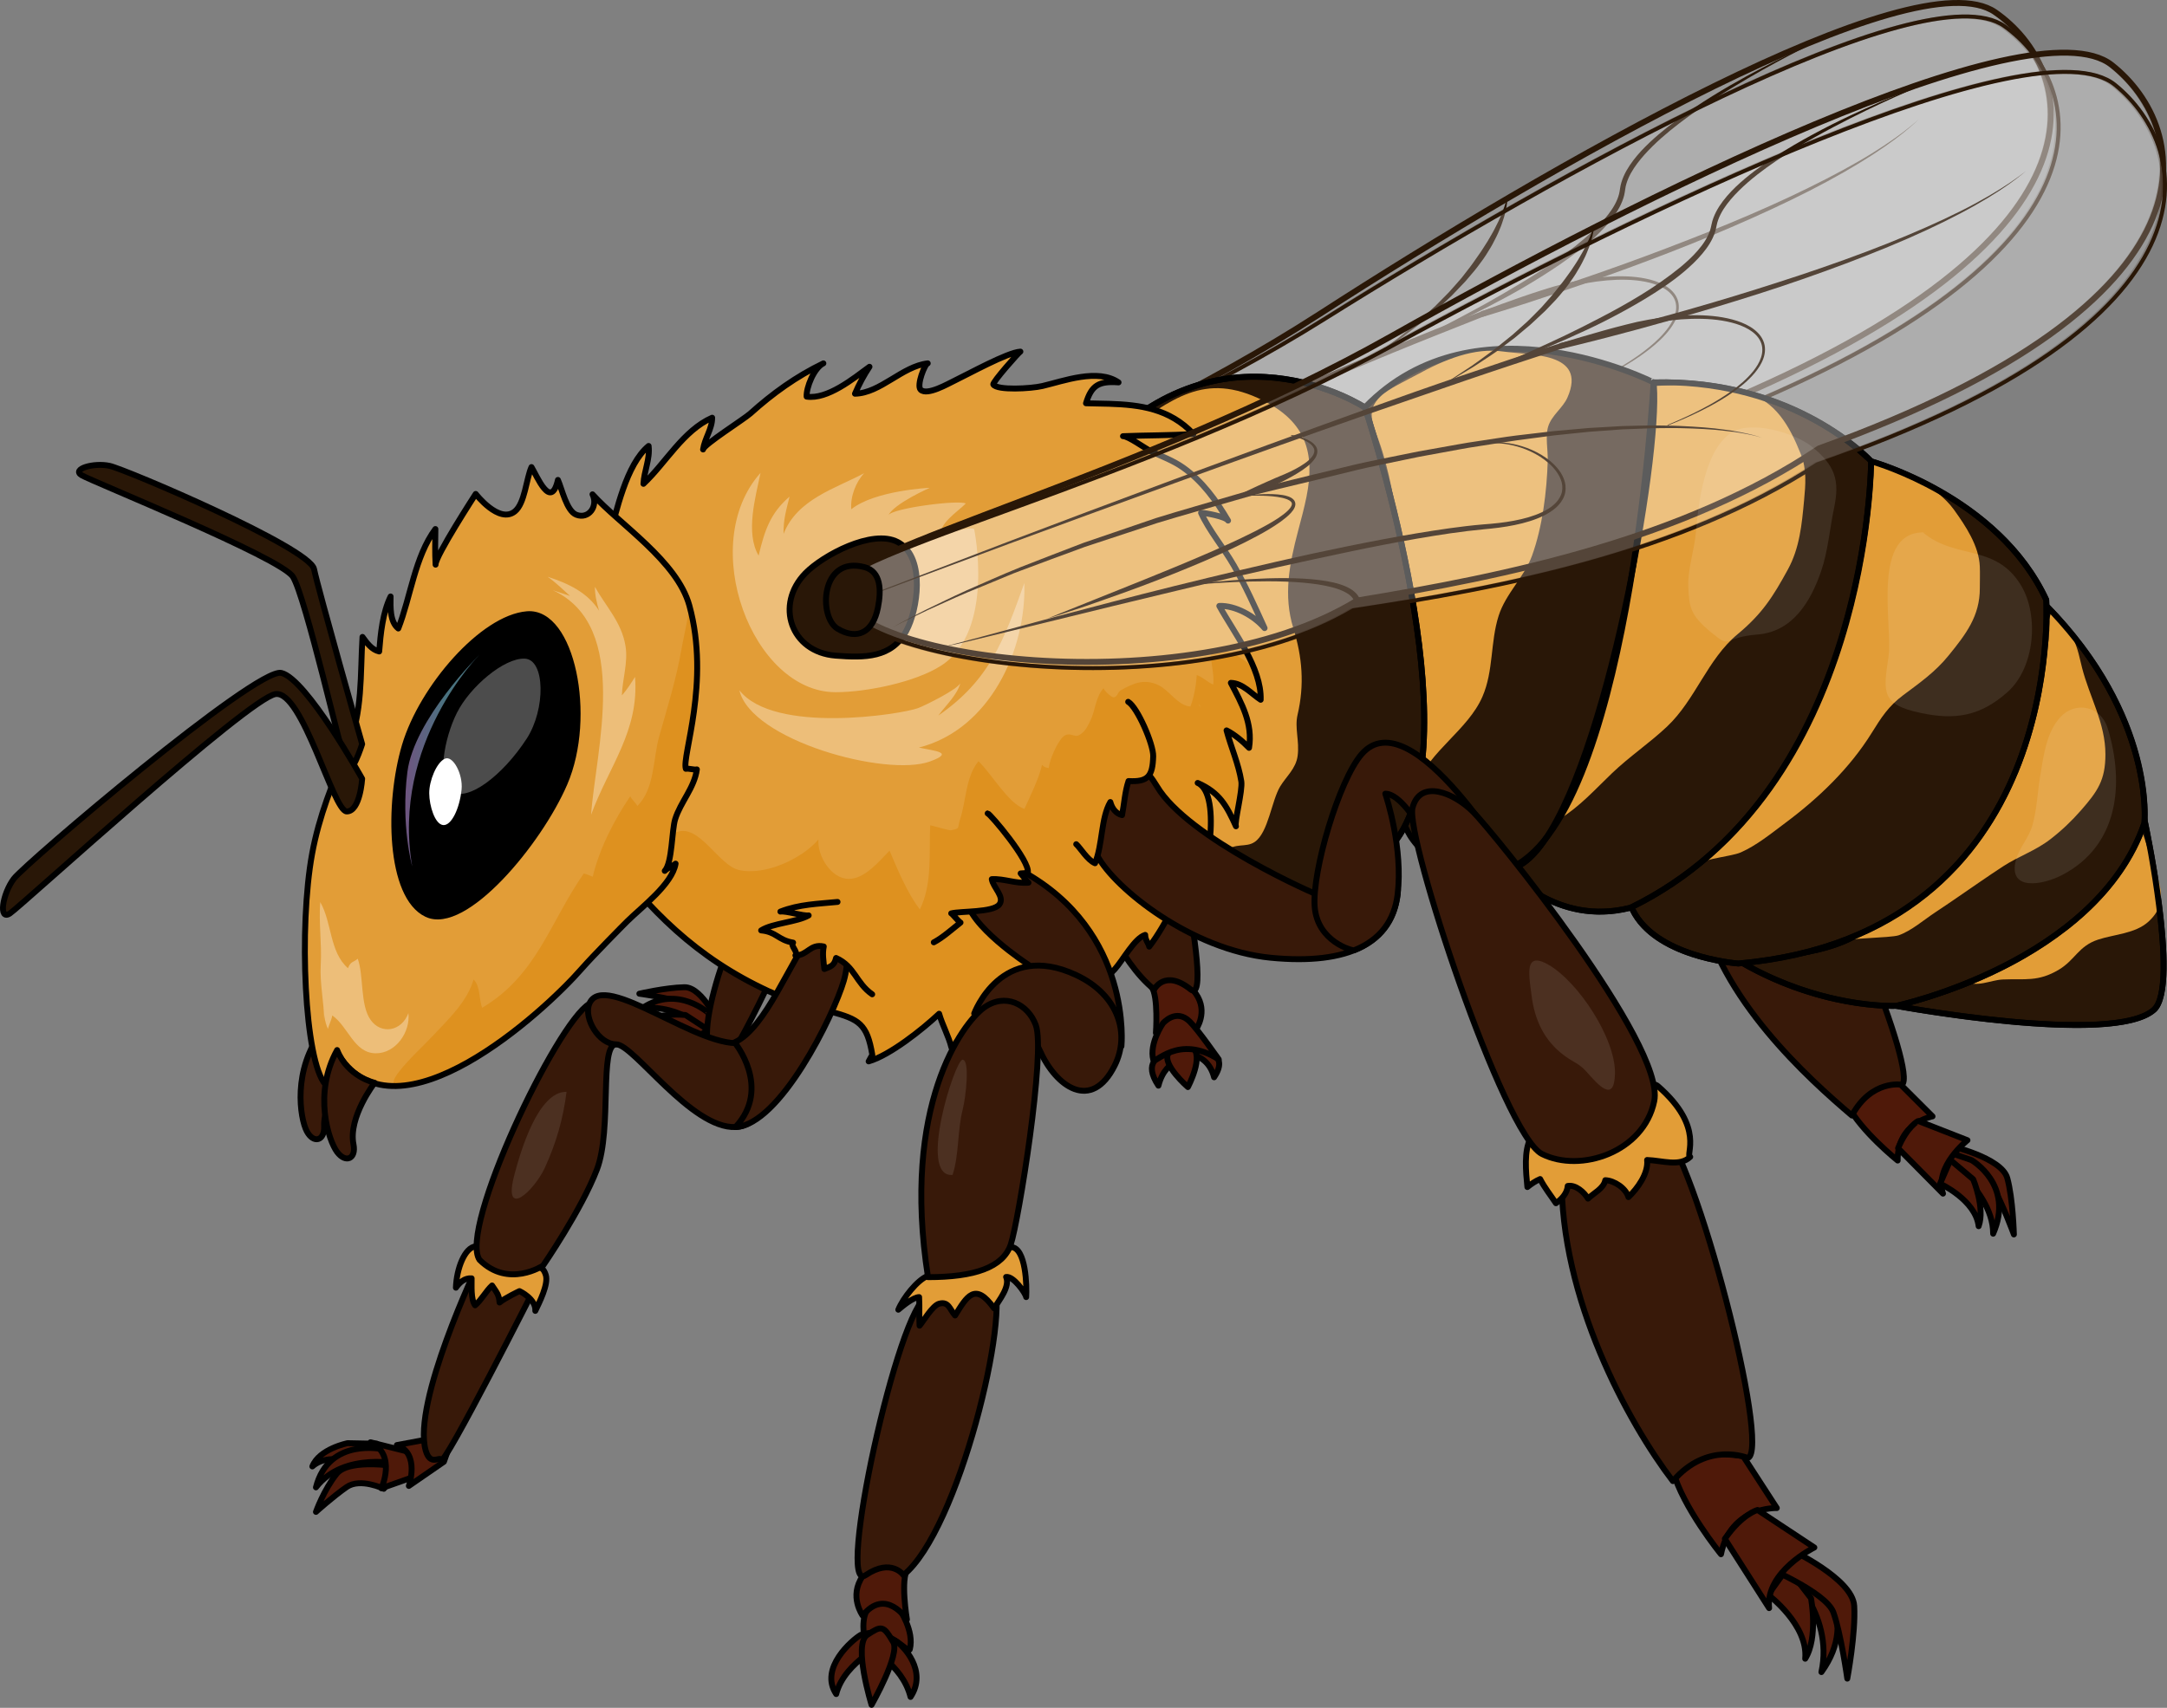 <?xml version="1.0" encoding="utf-8"?>
<!-- Generator: Adobe Illustrator 16.0.0, SVG Export Plug-In . SVG Version: 6.00 Build 0)  -->
<!DOCTYPE svg PUBLIC "-//W3C//DTD SVG 1.1//EN" "http://www.w3.org/Graphics/SVG/1.1/DTD/svg11.dtd">
<svg version="1.1" id="Layer_1" xmlns="http://www.w3.org/2000/svg" xmlns:xlink="http://www.w3.org/1999/xlink" x="0px" y="0px"
	 width="550.862px" height="434.256px" viewBox="0 0 550.862 434.256" enable-background="new 0 0 550.862 434.256"
	 xml:space="preserve">
<rect x="0" y="0" width="550.862" height="434.256" fill="#808080" stroke="none"/>
<g>
	<g>
		<g>
			<g>
				<path opacity="0.2" fill="#FFFFFF" stroke="#291707" stroke-miterlimit="10" d="M203.833,149.418
					c1.551,17.771,86.683,23.555,126.621-4.356c36.391-8.248,78.626-19.658,110.552-43.934
					c98.326-42.321,86.262-83.716,65.793-97.931c-20.471-14.212-112.962,38.779-171.743,76.736
					C276.279,117.893,203.068,140.667,203.833,149.418z"/>
				<g>
					<path fill="#291707" d="M206.267,153.221c0,0,15.415-6.998,38.538-17.495c23.149-10.439,54.099-24.173,85.219-37.529
						c7.779-3.342,15.577-6.642,23.297-9.786c7.72-3.144,15.312-6.258,22.758-9.027c1.863-0.688,3.711-1.372,5.541-2.048
						c1.84-0.652,3.663-1.297,5.466-1.936c1.82-0.597,3.598-1.243,5.396-1.78c0.896-0.274,1.787-0.547,2.671-0.818
						c0.899-0.234,1.793-0.467,2.681-0.698c3.552-0.873,7.084-1.461,10.525-1.726c3.438-0.25,6.812-0.193,9.98,0.454
						c1.58,0.323,3.111,0.805,4.501,1.538c1.374,0.735,2.635,1.773,3.337,3.164c0.725,1.385,0.719,3,0.32,4.356
						c-0.386,1.379-1.101,2.566-1.862,3.628c-1.568,2.107-3.4,3.74-5.153,5.133c-1.762,1.391-3.471,2.54-5.046,3.521
						c-3.158,1.954-5.759,3.275-7.534,4.163c-1.778,0.884-2.742,1.322-2.742,1.322c-0.038,0.018-0.082,0.002-0.1-0.036
						c-0.018-0.037-0.001-0.082,0.036-0.1c0,0,0.956-0.454,2.715-1.366c1.756-0.916,4.329-2.279,7.438-4.277
						c1.55-1.002,3.229-2.174,4.948-3.579c1.711-1.406,3.488-3.053,4.97-5.117c0.719-1.037,1.378-2.187,1.709-3.461
						c0.347-1.262,0.309-2.666-0.33-3.864c-0.624-1.205-1.765-2.141-3.061-2.814c-1.308-0.671-2.776-1.119-4.306-1.414
						c-3.067-0.59-6.373-0.613-9.747-0.328c-3.38,0.302-6.847,0.91-10.344,1.825c-6.942,1.963-14.124,4.704-21.506,7.574
						c-7.371,2.918-14.994,5.925-22.697,9.091c-7.697,3.185-15.515,6.42-23.334,9.656c-31.241,13.036-62.247,26.637-85.513,36.807
						c-23.227,10.263-38.711,17.105-38.711,17.105c-0.038,0.017-0.082,0-0.099-0.038
						C206.213,153.282,206.229,153.238,206.267,153.221z"/>
				</g>
				<g>
					<path fill="#291707" d="M350.276,89.818c0,0,0.658-0.493,1.809-1.356c0.575-0.432,1.274-0.956,2.076-1.557
						c0.801-0.602,1.719-1.265,2.65-2.069c0.946-0.785,1.971-1.634,3.055-2.534c1.098-0.878,2.157-1.928,3.305-2.945
						c0.567-0.517,1.143-1.043,1.726-1.576c0.555-0.562,1.116-1.13,1.682-1.703c0.565-0.572,1.135-1.149,1.708-1.728
						c0.558-0.592,1.084-1.217,1.629-1.825l1.609-1.839c0.498-0.641,0.994-1.278,1.486-1.911c1.012-1.245,1.889-2.552,2.765-3.796
						c0.896-1.23,1.644-2.497,2.404-3.663c0.696-1.204,1.386-2.329,1.919-3.421c0.583-1.07,1.025-2.091,1.436-2.995
						c0.358-0.92,0.68-1.724,0.9-2.401c0.239-0.673,0.366-1.22,0.466-1.589c0.095-0.372,0.127-0.571,0.128-0.571
						c0.005-0.041,0.043-0.07,0.084-0.064c0.037,0.005,0.063,0.037,0.065,0.073c0,0,0.005,0.211-0.018,0.601
						c-0.023,0.39-0.082,0.962-0.213,1.678c-0.105,0.726-0.329,1.581-0.604,2.562c-0.326,0.958-0.636,2.075-1.156,3.212
						c-0.456,1.17-1.087,2.368-1.751,3.642c-0.324,0.641-0.737,1.25-1.126,1.894c-0.401,0.636-0.783,1.306-1.25,1.931
						c-0.929,1.254-1.855,2.576-2.949,3.793c-0.529,0.622-1.063,1.25-1.598,1.879l-1.714,1.797
						c-0.573,0.597-1.129,1.211-1.714,1.792c-0.598,0.566-1.194,1.129-1.786,1.689c-0.591,0.559-1.177,1.113-1.757,1.66
						c-0.606,0.517-1.205,1.027-1.794,1.53c-1.196,0.982-2.284,2.011-3.437,2.843c-1.132,0.854-2.202,1.663-3.189,2.408
						c-0.974,0.764-1.919,1.383-2.747,1.949c-0.828,0.564-1.55,1.056-2.145,1.46c-1.189,0.81-1.869,1.273-1.869,1.273
						c-0.034,0.023-0.081,0.015-0.104-0.02C350.236,89.888,350.244,89.842,350.276,89.818z"/>
				</g>
				<g>
					<path fill="#291707" d="M217.77,158.41c0,0,0.725-0.466,2.085-1.339c1.389-0.824,3.389-2.105,6.009-3.604
						c2.646-1.449,5.812-3.305,9.535-5.258c3.752-1.895,7.937-4.142,12.612-6.362c4.708-2.151,9.784-4.54,15.2-6.959
						c5.488-2.254,11.275-4.632,17.261-7.091c6.051-2.293,12.375-4.475,18.763-6.795c1.599-0.574,3.205-1.15,4.815-1.728
						c1.633-0.51,3.271-1.021,4.912-1.534c3.284-1.017,6.582-2.038,9.879-3.06c3.302-1.005,6.604-2.011,9.894-3.012
						c3.311-0.986,6.621-1.797,9.898-2.695c1.64-0.436,3.274-0.869,4.9-1.301c1.638-0.395,3.269-0.788,4.889-1.178
						c3.245-0.762,6.431-1.601,9.605-2.237c3.17-0.656,6.271-1.382,9.335-1.946c3.067-0.548,6.069-1.083,8.99-1.605
						c2.936-0.438,5.791-0.864,8.553-1.276c2.773-0.328,5.453-0.645,8.026-0.949c2.583-0.215,5.055-0.445,7.41-0.611
						c2.36-0.092,4.596-0.24,6.701-0.269c4.209-0.06,7.882-0.008,10.895,0.246c3.017,0.19,5.365,0.579,6.955,0.87
						c1.589,0.31,2.409,0.582,2.409,0.582s-0.829-0.245-2.424-0.502c-1.596-0.245-3.948-0.533-6.959-0.659
						c-3.006-0.179-6.668-0.141-10.858,0.021c-2.095,0.08-4.32,0.282-6.667,0.431c-2.341,0.232-4.802,0.476-7.371,0.73
						c-2.559,0.341-5.224,0.697-7.982,1.065c-2.746,0.452-5.585,0.919-8.504,1.399c-2.904,0.563-5.887,1.143-8.936,1.734
						c-3.042,0.622-6.137,1.329-9.292,2.008c-3.163,0.649-6.33,1.501-9.558,2.276c-1.612,0.396-3.233,0.795-4.863,1.196
						c-1.623,0.439-3.254,0.881-4.892,1.325c-3.264,0.912-6.599,1.747-9.864,2.739c-3.277,1.014-6.566,2.033-9.856,3.051
						c-3.294,1.002-6.588,2.005-9.87,3.003c-1.639,0.503-3.276,1.005-4.907,1.506c-1.609,0.569-3.213,1.136-4.811,1.7
						c-6.382,2.283-12.703,4.429-18.75,6.687c-6,2.386-11.8,4.693-17.3,6.88c-5.438,2.334-10.537,4.642-15.269,6.719
						c-2.375,1.019-4.557,2.193-6.69,3.19c-2.122,1.023-4.134,1.993-6.025,2.905c-3.764,1.86-6.967,3.634-9.647,5.018
						c-2.647,1.441-4.695,2.634-6.108,3.419C218.51,157.968,217.77,158.41,217.77,158.41z"/>
				</g>
				<g>
					<path fill="#291707" d="M312.369,105.528c0,0,0.464,0.032,1.265,0.166c0.796,0.147,1.951,0.35,3.251,0.958
						c0.633,0.316,1.351,0.74,1.824,1.545c0.479,0.84,0.254,1.96-0.229,2.74c-0.482,0.806-1.119,1.514-1.824,2.125
						c-0.694,0.633-1.45,1.2-2.221,1.735c-0.764,0.55-1.56,1.04-2.339,1.529c-0.782,0.485-1.57,0.929-2.344,1.331
						c-0.776,0.401-1.543,0.749-2.283,1.05c-0.732,0.319-1.437,0.589-2.093,0.82c-1.308,0.479-2.417,0.819-3.209,1.018
						c-0.784,0.218-1.242,0.316-1.242,0.316c-0.041,0.009-0.082-0.017-0.09-0.059c-0.007-0.031,0.008-0.063,0.034-0.08
						c0,0,0.392-0.258,1.095-0.665c0.696-0.422,1.713-0.966,2.924-1.627c0.608-0.321,1.267-0.669,1.964-1.037
						c0.698-0.359,1.434-0.739,2.195-1.131c0.778-0.36,1.557-0.769,2.363-1.163c0.798-0.404,1.601-0.835,2.37-1.308
						c0.772-0.468,1.527-0.967,2.208-1.516c0.701-0.531,1.305-1.143,1.75-1.79c0.445-0.651,0.606-1.368,0.341-1.975
						c-0.286-0.606-0.873-1.063-1.439-1.396c-1.161-0.667-2.288-0.969-3.056-1.174c-0.778-0.196-1.231-0.265-1.231-0.265
						c-0.041-0.006-0.069-0.044-0.063-0.085C312.293,105.553,312.33,105.525,312.369,105.528z"/>
				</g>
				<g>
					<path fill="#291707" d="M301.268,121.124c0,0,1.231-0.276,3.423-0.564c1.097-0.135,2.433-0.281,3.982-0.33
						c0.775-0.021,1.604-0.018,2.486,0.073c0.441,0.043,0.896,0.121,1.361,0.257c0.46,0.142,0.958,0.319,1.388,0.749
						c0.219,0.204,0.379,0.516,0.446,0.839c0.058,0.327,0.014,0.644-0.07,0.93c-0.175,0.573-0.5,1.01-0.827,1.445
						c-0.679,0.842-1.483,1.566-2.332,2.272c-1.708,1.395-3.613,2.695-5.64,3.936c-4.04,2.506-8.51,4.866-13.014,7.144
						c-4.521,2.243-9.082,4.398-13.399,6.323c-4.31,1.942-8.387,3.627-11.868,5.098c-3.483,1.468-6.429,2.587-8.476,3.406
						c-2.06,0.788-3.237,1.238-3.237,1.238s1.135-0.548,3.121-1.506c1.991-0.944,4.836-2.292,8.25-3.91
						c3.412-1.617,7.392-3.503,11.656-5.525c2.125-1.021,4.321-2.077,6.553-3.149c2.229-1.075,4.485-2.184,6.729-3.315
						c4.498-2.239,8.952-4.565,13.004-6.931c2.015-1.198,3.947-2.384,5.646-3.663c0.841-0.642,1.634-1.306,2.264-2.027
						c0.626-0.709,1.072-1.575,0.58-2.029c-0.497-0.52-1.44-0.727-2.234-0.87c-0.824-0.141-1.631-0.199-2.39-0.229
						c-1.521-0.054-2.856,0.002-3.953,0.064C302.521,120.978,301.268,121.124,301.268,121.124z"/>
				</g>
				<g>
					<path fill="#291707" d="M330.186,145.299c0.001,0.013-0.078-0.195-0.215-0.447c-0.101-0.175-0.353-0.528-0.773-0.873
						c-0.838-0.715-2.469-1.401-4.554-1.823c-4.188-0.863-10.046-0.888-15.837-0.55c-11.62,0.679-23.119,2.737-23.119,2.737
						s11.417-2.427,23.064-3.485c5.815-0.522,11.701-0.704,16.129,0.055c2.205,0.378,4.058,1.039,5.211,1.942
						c0.578,0.45,0.952,0.898,1.196,1.312c0.195,0.343,0.245,0.479,0.254,0.488c0.178,0.374,0.019,0.821-0.355,1
						S330.364,145.673,330.186,145.299z"/>
				</g>
				
					<path fill="none" stroke="#291707" stroke-width="1.5" stroke-linecap="round" stroke-linejoin="round" stroke-miterlimit="10" d="
					M204.241,149.333c1.551,17.771,86.684,23.554,126.623-4.356c36.389-8.248,78.625-19.658,110.551-43.935
					c98.326-42.32,86.26-83.716,65.795-97.93C486.736-11.1,394.246,41.891,335.465,79.848
					C276.688,117.808,203.479,140.582,204.241,149.333z"/>
				<g>
					<path fill="#291707" d="M356.802,105.523c0,0,0.171-0.063,0.504-0.186c0.331-0.123,0.832-0.292,1.496-0.464
						c1.322-0.354,3.336-0.72,5.914-0.596c2.562,0.135,5.712,0.732,8.938,2.386c1.595,0.838,3.231,1.932,4.577,3.511
						c0.67,0.786,1.244,1.714,1.599,2.773c0.343,1.058,0.422,2.271,0.081,3.411c-0.319,1.148-1.017,2.164-1.847,3.018
						c-0.846,0.848-1.833,1.552-2.885,2.157c-2.113,1.202-4.469,2.045-6.921,2.709c-2.45,0.671-5.032,1.135-7.637,1.529
						c-2.597,0.403-5.23,0.89-7.909,1.441c-10.705,2.221-21.995,5.257-33.237,8.426c-11.257,3.128-22.46,6.461-32.941,9.661
						c-10.477,3.217-20.255,6.22-28.637,8.793c-8.382,2.578-15.368,4.727-20.258,6.23c-2.446,0.748-4.379,1.302-5.7,1.671
						c-0.66,0.185-1.169,0.315-1.514,0.398c-0.345,0.082-0.528,0.098-0.528,0.098s0.182-0.023,0.523-0.118
						c0.34-0.097,0.844-0.246,1.496-0.456c1.3-0.432,3.208-1.064,5.635-1.87c4.849-1.63,11.777-3.958,20.09-6.752
						c8.332-2.738,18.042-5.97,28.511-9.235c10.469-3.263,21.662-6.662,32.919-9.861c11.274-3.13,22.605-6.093,33.381-8.27
						c2.693-0.535,5.362-1.022,7.983-1.4c2.616-0.348,5.13-0.753,7.541-1.366c2.403-0.603,4.7-1.384,6.721-2.486
						c1.993-1.089,3.791-2.601,4.391-4.562c0.308-0.963,0.262-1.988-0.021-2.926c-0.295-0.939-0.801-1.796-1.408-2.543
						c-1.209-1.51-2.753-2.621-4.276-3.478c-3.084-1.7-6.166-2.386-8.686-2.592c-2.536-0.188-4.546,0.075-5.875,0.379
						c-0.668,0.145-1.172,0.292-1.509,0.403C356.976,105.467,356.802,105.523,356.802,105.523z"/>
				</g>
			</g>
			<g>
				<path fill="#291707" d="M359.901,86.474c0,0,1.826-0.911,5.022-2.504c1.592-0.806,3.518-1.8,5.711-2.969
					c2.195-1.164,4.673-2.472,7.339-3.964c2.671-1.484,5.522-3.163,8.517-4.966c2.996-1.801,6.108-3.776,9.223-5.96
					c3.119-2.176,6.211-4.605,9.13-7.283c1.438-1.356,2.834-2.786,4.029-4.361c1.199-1.563,2.224-3.287,2.7-5.129
					c0.23-0.879,0.262-1.955,0.613-3.026c0.314-1.032,0.755-2.008,1.271-2.925c1.041-1.832,2.331-3.463,3.709-4.967
					c2.786-2.985,5.883-5.513,8.965-7.808c6.196-4.56,12.363-8.22,17.735-11.169c5.378-2.941,9.96-5.197,13.186-6.731
					c3.234-1.52,5.109-2.326,5.109-2.326s-1.843,0.877-5.014,2.519c-3.174,1.633-7.688,4.009-12.966,7.097
					c-5.261,3.104-11.374,6.81-17.419,11.447c-3.01,2.323-6.02,4.875-8.67,7.815c-1.313,1.474-2.547,3.041-3.504,4.755
					c-0.476,0.856-0.87,1.751-1.144,2.671c-0.296,0.873-0.316,1.867-0.573,2.969c-0.529,2.125-1.634,3.989-2.879,5.655
					c-1.246,1.679-2.675,3.172-4.142,4.585c-2.954,2.811-6.177,5.176-9.339,7.364c-3.174,2.175-6.333,4.131-9.367,5.912
					c-3.038,1.776-5.981,3.324-8.702,4.739c-5.442,2.83-10.094,4.947-13.367,6.382c-1.633,0.726-2.929,1.268-3.816,1.628
					C360.374,86.282,359.901,86.474,359.901,86.474z"/>
			</g>
			<g>
				<path fill="#291707" d="M487.896,30.22c0,0-0.35,0.325-1.005,0.935c-0.66,0.604-1.651,1.47-2.947,2.526
					c-2.6,2.106-6.502,4.887-11.411,7.86c-4.901,2.986-10.791,6.184-17.247,9.307c-6.451,3.134-13.443,6.241-20.503,9.183
					c-7.054,2.958-14.206,5.669-20.932,8.148c-6.73,2.467-13.049,4.666-18.485,6.493c-5.435,1.829-9.985,3.29-13.178,4.293
					c-3.192,1.005-5.034,1.536-5.034,1.536c-0.394,0.113-0.805-0.114-0.918-0.508c-0.112-0.389,0.112-0.797,0.499-0.916
					c0,0,1.822-0.559,5.01-1.536c3.188-0.986,7.736-2.423,13.169-4.224c5.433-1.799,11.751-3.964,18.479-6.396
					c6.73-2.428,13.856-5.156,20.945-7.978c7.083-2.837,14.1-5.839,20.575-8.875c6.469-3.045,12.415-6.088,17.368-8.95
					c4.964-2.846,8.9-5.551,11.563-7.563c1.325-1.015,2.339-1.847,3.018-2.432C487.537,30.535,487.896,30.22,487.896,30.22z"/>
			</g>
			<g>
				<path opacity="0.2" fill="#FFFFFF" stroke="#291707" stroke-miterlimit="10" d="M204.229,148.834
					c1.309,17.791,86.354,24.735,126.669-2.629c36.499-7.751,78.887-18.584,111.141-42.423
					c98.895-40.977,87.396-82.532,67.121-97.024C488.887-7.732,395.681,43.993,336.388,81.145
					C277.099,118.3,203.584,140.074,204.229,148.834z"/>
				<path fill="none" stroke="#291707" stroke-linecap="round" stroke-linejoin="round" stroke-miterlimit="10" d="M204.639,148.756
					c1.309,17.791,86.355,24.733,126.67-2.629c36.498-7.751,78.886-18.584,111.138-42.423
					c98.895-40.976,87.395-82.533,67.125-97.024C489.297-7.812,396.091,43.914,336.797,81.066
					C277.509,118.222,203.997,139.995,204.639,148.756z"/>
			</g>
		</g>
		<g>
			
				<path fill="#4F1909" stroke="#000000" stroke-width="1.5" stroke-linecap="round" stroke-linejoin="round" stroke-miterlimit="10" d="
				M304.015,252.705c3.231,4.637,0,9.07,0,9.07c-5.309-6.637-10.177,0.884-10.177,0.884s0.664-9.291-1.105-11.724
				C292.732,250.935,298.928,245.404,304.015,252.705z"/>
			
				<path fill="#381909" stroke="#000000" stroke-width="1.5" stroke-linecap="round" stroke-linejoin="round" stroke-miterlimit="10" d="
				M288.53,186.562c6.636,2.212,20.795,70.347,14.159,65.037c-6.637-5.31-9.292,0-9.292,0
				c-17.543-14.252-26.987-61.939-22.564-68.576C278.797,188.775,288.53,186.562,288.53,186.562z"/>
			
				<path fill="#4F1909" stroke="#000000" stroke-width="1.5" stroke-linecap="round" stroke-linejoin="round" stroke-miterlimit="10" d="
				M304.457,266.197c1.88,1.107,8.153,1.756,4.171,7.729c-1.99-7.798-10.542-5.819-10.145-6.731
				C299.646,264.539,304.457,266.197,304.457,266.197z"/>
			
				<path fill="#4F1909" stroke="#000000" stroke-width="1.5" stroke-linecap="round" stroke-linejoin="round" stroke-miterlimit="10" d="
				M296.546,267.525c-1.881,1.106-6.05,2.561-2.066,8.533c1.99-7.798,8.438-6.626,8.038-7.537
				C301.357,265.867,296.546,267.525,296.546,267.525z"/>
			
				<path fill="#4F1909" stroke="#000000" stroke-width="1.5" stroke-linecap="round" stroke-linejoin="round" stroke-miterlimit="10" d="
				M302.963,266.197c3.319,2.157-0.994,10.217-0.994,10.217s-6.637-5.737-4.978-8.556
				C299.288,263.955,299.646,264.042,302.963,266.197z"/>
			
				<path fill="#381909" stroke="#000000" stroke-width="1.5" stroke-linecap="round" stroke-linejoin="round" stroke-miterlimit="10" d="
				M262.428,129.932c-3.762,8.518-11.928,14.195-17.254,3.541c-3.54-7.079-1.048-16.165,8.849-20.796
				c17.252-8.073,23.449,8.85,23.449,8.85S266.189,121.415,262.428,129.932z"/>
			
				<path fill="#E29D37" stroke="#000000" stroke-width="1.5" stroke-linecap="round" stroke-linejoin="round" stroke-miterlimit="10" d="
				M288.193,181.873c2.341,0.919,5.617,5.042,6.723,7.752c-1.015-0.869-3.468-2.884-4.786-2.902
				c-0.136,2.609,0.041,3.96-0.099,6.571c-0.867-1.018-2.979-4.654-4.523-5.063c-2.187-0.578-2.417,1.339-3.642,2.718
				c-2.688-4.328-4.58-7.846-8.957-1.65c-1.242-1.931-3.729-5.053-2.772-7.206c-1.636-0.276-4.467,3.683-4.611,4.627
				c-0.171-2.341,0.018-11.441,3.483-11.492c1.396-0.02,5.798,3.199,7.464,3.787C280.233,180.339,284.66,180.485,288.193,181.873z"
				/>
			
				<path fill="#381909" stroke="#000000" stroke-width="1.5" stroke-linecap="round" stroke-linejoin="round" stroke-miterlimit="10" d="
				M288.087,182.137c-10.617,0.001-17.255-2.216-19.024-7.524c-1.769-5.308-8.074-44.128-5.749-50.432
				c1.784-4.841,7.078-7.521,11.943-3.982C280.125,123.739,294.282,142.762,288.087,182.137z"/>
			
				<path fill="#4F1909" stroke="#000000" stroke-width="1.5" stroke-linecap="round" stroke-linejoin="round" stroke-miterlimit="10" d="
				M309.81,269.388c-10.275-6.605-16.306,1.378-16.636,0.129c-1.104-4.203,2.437-9.291,2.437-9.291s3.317-3.982,6.855-0.443
				C304.679,261.996,309.81,269.388,309.81,269.388z"/>
		</g>
		<g>
			
				<path fill="#4F1909" stroke="#000000" stroke-width="1.5" stroke-linecap="round" stroke-linejoin="round" stroke-miterlimit="10" d="
				M180.572,265.945c0,0-5.418-10.542-9.102-11.552c-3.683-1.011-8.945-1.719-8.945-1.719s6.651-1.552,11.437-1.651
				c4.788-0.098,9.088,10.044,9.088,10.044L180.572,265.945z"/>
			
				<path fill="#4F1909" stroke="#000000" stroke-width="1.5" stroke-linecap="round" stroke-linejoin="round" stroke-miterlimit="10" d="
				M163.258,256.344c10.031-0.979,16.545,6.022,16.545,6.022l0.582-4.554C180.385,257.812,172.31,250.229,163.258,256.344z"/>
			
				<path fill="#4F1909" stroke="#000000" stroke-width="1.5" stroke-linecap="round" stroke-linejoin="round" stroke-miterlimit="10" d="
				M174.258,258.093c0,0-6.979-0.743-10.468,1.863c5.855-1.044,11.664,5.559,11.664,5.559l4.431-3.754L174.258,258.093z"/>
			
				<path fill="#4F1909" stroke="#000000" stroke-width="1.5" stroke-linecap="round" stroke-linejoin="round" stroke-miterlimit="10" d="
				M186.36,263.419l-4.625-6.586c1.718,6.464-6.502,8.711-6.502,8.711s4.83,7.526,9.831,3.147
				C188.979,265.267,186.36,263.419,186.36,263.419z"/>
			
				<path fill="#381909" stroke="#000000" stroke-width="1.5" stroke-linecap="round" stroke-linejoin="round" stroke-miterlimit="10" d="
				M192.084,224.035l13.716,4.092c0,0-18.124,39.822-20.653,40.561c-2.529,0.74-3.942,1.735-5.008-2.069
				C177.042,255.558,192.084,224.035,192.084,224.035z"/>
			
				<path fill="#E29D37" stroke="#000000" stroke-width="1.5" stroke-linecap="round" stroke-linejoin="round" stroke-miterlimit="10" d="
				M191.643,219.723c-2.5,0.218-4.396,5.089-4.551,9.504c0.914-1.285,2.044-2.265,3.615-2.155c0.035,1.671-0.228,4.816,0.797,6.204
				c1.472-1.235,2.533-3.316,3.899-4.559c1.002,1.539,1.618,2.098,1.717,3.92c1.32-1.093,4.587-2.629,4.587-2.629
				s3.83,1.772,3.633,4.546c0.9-1.875,3.079-6.134,2.414-8.245c-0.834-2.645-2.159-1.557-4.846-1.559
				C199.429,224.748,194.969,219.434,191.643,219.723z"/>
			
				<path fill="#381909" stroke="#000000" stroke-width="1.5" stroke-linecap="round" stroke-linejoin="round" stroke-miterlimit="10" d="
				M223.939,173.267c-3.982,0-0.884,19.466-4.424,28.756c-3.541,9.291-12.388,22.122-12.388,22.122s-7.964,5.309-14.601-1.328
				c-4.867-7.078,17.696-54.417,25.218-58.842C225.266,159.55,227.921,173.267,223.939,173.267z"/>
			<g>
				
					<path fill="#381909" stroke="#000000" stroke-width="1.5" stroke-linecap="round" stroke-linejoin="round" stroke-miterlimit="10" d="
					M251.369,192.292c-10.176,0.441-23.448-19.024-27.43-19.024s-7.521-5.973-6.194-9.292c3.239-8.103,25.881,11.06,35.615,8.849
					C263.093,170.611,261.546,191.848,251.369,192.292z"/>
			</g>
			
				<path fill="#381909" stroke="#000000" stroke-width="1.5" stroke-linecap="round" stroke-linejoin="round" stroke-miterlimit="10" d="
				M276.256,158.667c-2.323,7.963-14.71,33.181-24.887,33.624c8.405-9.069-0.221-19.467-0.221-19.467
				c7.299-3.318,12.739-18.902,18.14-25.439C275.592,139.753,278.578,150.704,276.256,158.667z"/>
		</g>
		<g>
			
				<path fill="#4F1909" stroke="#000000" stroke-width="1.5" stroke-linecap="round" stroke-linejoin="round" stroke-miterlimit="10" d="
				M491.039,295.577c0,0,13.174,2.436,15.463,6.092c2.295,3.656,5.438,12.221,5.438,12.221s-0.234-9.139-1.684-14.352
				c-1.457-5.211-14.74-8.229-14.74-8.229L491.039,295.577z"/>
			
				<path fill="#4F1909" stroke="#000000" stroke-width="1.5" stroke-linecap="round" stroke-linejoin="round" stroke-miterlimit="10" d="
				M506.666,313.696c0.041-12.012-16.846-22.615-16.846-22.615l11.34,3.902C501.16,294.983,512.127,301.264,506.666,313.696z"/>
			
				<path fill="#4F1909" stroke="#000000" stroke-width="1.5" stroke-linecap="round" stroke-linejoin="round" stroke-miterlimit="10" d="
				M469.637,280.925c3.371,6.664,12.76,14.171,12.76,14.171c-0.139-9.689,8.861-11.232,8.861-11.232l-8.654-8.637
				C482.604,275.227,471.053,275.762,469.637,280.925z"/>
			
				<path fill="#4F1909" stroke="#000000" stroke-width="1.5" stroke-linecap="round" stroke-linejoin="round" stroke-miterlimit="10" d="
				M482.5,291.965l11.418,11.543c-2.26-6.902,6.221-13.58,6.221-13.58l-12.516-4.896C487.623,285.032,484.807,286.417,482.5,291.965
				z"/>
			
				<path fill="#381909" stroke="#000000" stroke-width="1.5" stroke-linecap="round" stroke-linejoin="round" stroke-miterlimit="10" d="
				M432.277,230.049c4.732,23.864,27.539,44.284,38.479,53.598c5.018-9.243,12.721-7.83,12.721-7.83
				c4.061-2.816-17.967-57.568-25.854-61.705L432.277,230.049z"/>
			
				<path fill="#381909" stroke="#000000" stroke-width="1.5" stroke-linecap="round" stroke-linejoin="round" stroke-miterlimit="10" d="
				M377.702,184.521c-0.671,0.047-27.922-5.57-36.022-14.327c-10.859-11.741-13.35,10.25-8.649,15.851
				c4.703,5.601,22.119,14.301,37.675,12.517c15.556-1.783,22.772-7.999,21.895-17.528
				C391.72,171.504,378.373,184.477,377.702,184.521z"/>
			
				<path fill="#381909" stroke="#000000" stroke-width="1.5" stroke-linecap="round" stroke-linejoin="round" stroke-miterlimit="10" d="
				M379.829,155.49c-3.288,5.981-4.711,24.651-2.737,31.36c1.969,6.71,9.168,6.983,9.432,6.806
				c4.555-3.056,6.565-7.329,6.077-12.623c-0.836-9.051-6.031-18.025-6.554-18.907c2.842-0.622,7.432,4.431,7.432,4.431
				l21.026,5.593C414.504,172.15,387.096,142.27,379.829,155.49z"/>
			
				<path fill="#E29D37" stroke="#000000" stroke-width="1.5" stroke-linecap="round" stroke-linejoin="round" stroke-miterlimit="10" d="
				M428.373,222.726c-0.756,2.632,0.471,6.528,1.412,9.48c0.588-0.719,1.344-1.522,2.135-2.076c1.184,1.466,2.752,2.743,4.057,4.02
				c0.934-1.029,1.756-2.391,1.553-3.823c1.477-0.617,3.447,0.528,4.449,1.604c0.818-1.269,2.598-2.577,2.57-4.274
				c1.756-0.304,4.287,0.681,5.17,2.307c1.377-2.013,2.902-5.394,2.064-7.945c2.969-0.531,6.582,0.018,8.191-2.385
				c-1.113-0.06-2.672-3-3.139-3.933c1.363-0.824,3.895-1.802,3.895-1.802s-1.994-10.91-8.566-8.916
				c-3.086,0.937-3.355,10.693-5.652,12.948C442.352,222.012,434.592,223.651,428.373,222.726z"/>
			
				<path fill="#381909" stroke="#000000" stroke-width="1.5" stroke-linecap="round" stroke-linejoin="round" stroke-miterlimit="10" d="
				M431.24,225.22c8.23,2.12,22.43-5.983,22.361-16.268c-0.078-11.403-45.313-44.018-49.827-46.939
				c-4.512-2.918-11.596-4.216-11.885,1.679C391.6,169.584,423.01,223.096,431.24,225.22z"/>
			
				<path fill="#4F1909" stroke="#000000" stroke-width="1.5" stroke-linecap="round" stroke-linejoin="round" stroke-miterlimit="10" d="
				M501.592,299.856c0,0,3.076,7.311,1.391,11.934c-0.773-6.676-9.807-10.816-9.807-10.816l2.617-6.016L501.592,299.856z"/>
		</g>
		<g>
			
				<path fill="#291707" stroke="#000000" stroke-width="1.5" stroke-linecap="round" stroke-linejoin="round" stroke-miterlimit="10" d="
				M545.115,208.301c0,0,9.117,42.403,2.447,48.438c-10.275,9.295-65.557-0.979-65.557-0.979
				C538.268,241.575,545.115,208.301,545.115,208.301z"/>
			<g>
				<path fill="#E29D37" d="M542.82,209.071c0.135-0.224,0.264-0.404,0.391-0.562C543.268,208.364,543.164,208.503,542.82,209.071z"
					/>
				<path fill="#E29D37" d="M543.246,208.53c-1.406,2.237-2.656,4.748-3.803,7.123c-1.139,2.361-2.105,4.931-3.486,7.162
					c-2.213,3.573-5.227,6.255-8.217,9.155c-2.029,1.97-3.922,4.124-6.105,5.938c-2.395,1.985-5.275,3.089-7.916,4.702
					c-0.303,0.186-0.604,0.373-0.914,0.563c-3.791,2.335-8.131,3.553-12.221,5.227c0.064,0.04,0.137,0.061,0.211,0.062
					c-0.484-0.005-1.109,0.58-1.365,0.934c3.078,1.855,6.471-0.198,9.691-0.338c5.609-0.244,8.99,0.67,14.283-2.514
					c4.143-2.49,4.934-5.968,9.936-7.623c4.096-1.354,9.471-1.523,12.803-4.565c5.99-5.471,2.035-11.153,0.225-17.283
					c-0.391-1.318-2.91-8.874-2.641-9.284C543.564,208.032,543.404,208.28,543.246,208.53z"/>
				<path fill="#E29D37" d="M500.441,248.454c-0.391,0.041-0.756,0.176-1.07,0.456L500.441,248.454z"/>
			</g>
			
				<path fill="#291707" stroke="#000000" stroke-width="1.5" stroke-linecap="round" stroke-linejoin="round" stroke-miterlimit="10" d="
				M520.164,153.992c2.445,35.717-33.758,75.838-48.924,84.155c-11.07,6.07-30.578,5.382-30.578,5.382
				c21.529,13.211,41.344,12.231,41.344,12.231s50.879-10.764,63.109-46.473C545.115,209.287,548.053,182.369,520.164,153.992z"/>
			<path fill="#E29D37" d="M503.111,224.376c2.008-1.378,4.025-2.743,6.061-4.074c3.996-2.61,8.191-3.932,12.01-6.883
				c2.916-2.255,5.383-4.592,7.789-7.339c4.301-4.909,6.24-7.753,6.238-14.272c0-7.936-4.043-14.565-5.943-22.029
				c-0.627-2.464-0.99-4.659-2.088-7.005c-0.363-0.778-5.467-8.042-5.543-7.805c-2.879,8.82-7.762,39.615-11.746,46.481
				c-7.402,12.758-18.311,26.077-31.512,32.599c-2.781,1.375-8.939,2.866-10.117,5.418c0.443-0.959,12.367-0.943,14.385-1.645
				c3.207-1.117,6.422-3.928,9.234-5.786C495.66,229.54,499.373,226.937,503.111,224.376z"/>
			
				<path fill="#291707" stroke="#000000" stroke-width="1.5" stroke-linecap="round" stroke-linejoin="round" stroke-miterlimit="10" d="
				M475.645,117.296c0,0-5.871,85.868-61.648,111.31c3.912,14.678,27.889,16.391,27.889,16.391
				c83.662-7.34,78.279-92.472,78.279-92.472C507.932,126.104,475.645,117.296,475.645,117.296z"/>
			<path fill="#E29D37" d="M494.869,127.435c-2.426-2.485-5.529-4.496-8.447-6.143c-0.713-0.402-11.572-5.192-11.684-2.945
				c-0.424,8.55-0.006,16.178-2.041,24.391c-2.199,8.853-4.059,17.612-6.957,26.564c0,0-36.467,51.67-36.576,51.841
				c1.703-2.7,10.654-3.207,13.334-4.392c4.09-1.808,7.727-4.815,11.311-7.482c8.461-6.303,16.389-13.89,21.984-22.902
				c2.457-3.955,4.268-6.81,8.031-9.616c4.279-3.194,8.125-5.895,11.477-10.016c4.396-5.407,8.006-10.058,7.982-17.157
				c-0.006-1.825,0.074-3.664,0-5.486c-0.209-5.264-3.588-10.316-6.551-14.453C496.178,128.865,495.553,128.132,494.869,127.435z"/>
			
				<path fill="#291707" stroke="#000000" stroke-width="1.5" stroke-linecap="round" stroke-linejoin="round" stroke-miterlimit="10" d="
				M420.357,97.236c2.445,20.549-16.636,122.319-37.186,123.787c0,0,12.232,14.678,31.315,9.785
				c61.158-29.846,61.158-113.512,61.158-113.512S456.563,96.258,420.357,97.236z"/>
			<path fill="#E29D37" d="M396.382,208.301c5.141-3.134,9.134-7.614,13.442-11.737c4.417-4.225,9.517-7.63,13.958-11.827
				c7.264-6.869,10.189-17.049,17.939-23.489c6.246-5.188,8.967-9.501,12.76-16.431c3.012-5.502,3.555-11.482,4.127-17.604
				c0.373-3.958,0.705-7.877-0.797-11.653c-2.9-7.285-6.465-13.626-14.088-15.827c-7.844-2.265-16.281-1.986-24.346-1.518
				c2.117,7.496,0.629,19.841-0.98,27.4c-2.035,9.571-5.072,17.617-6.848,27.398c-1.858,10.232-2.434,19.604-5.872,29.356"/>
			
				<path fill="#291707" stroke="#000000" stroke-width="1.5" stroke-linecap="round" stroke-linejoin="round" stroke-miterlimit="10" d="
				M346.966,103.597c15.655,53.821,9.783,105.193,9.783,105.193s3.916,15.658,26.422,12.233
				c30.825-11.743,37.186-123.787,37.186-123.787S375.343,74.241,346.966,103.597z"/>
			<path fill="#E29D37" d="M360.176,199.492c3.274-8.57,12.995-13.896,16.671-22.359c2.853-6.572,1.976-13.86,4.117-20.568
				c1.797-5.637,6.508-9.803,8.48-15.251c2.669-7.367,3.758-16.35,4.001-24.163c0.078-2.551-0.653-6.187,0.102-8.662
				c0.894-2.933,3.729-4.71,4.925-7.448c5.086-11.64-9.67-10.675-16.268-11.648c-7.425-1.095-14.956,2.006-22.027,5.884
				c-2.668,1.464-7.166,3.521-9.201,5.48c-3.712,3.572-2.167,6.563-0.513,11.203c5.444,15.274,5.96,34.16,7.278,50.229
				c1.092,13.331,0.718,26.719,0.477,39.75"/>
			
				<path fill="#291707" stroke="#000000" stroke-width="1.5" stroke-linecap="round" stroke-linejoin="round" stroke-miterlimit="10" d="
				M346.966,103.597c0,0-37.185-24.465-69.966,13.208c25.931,44.525,10.351,97.972,1.956,109.6
				c-2.798,3.876,61.648,13.703,77.793-15.656C372.896,181.389,346.966,103.597,346.966,103.597z"/>
			<g>
				<path fill="#E29D37" d="M329.938,135.168c0.791-3.006,1.604-5.971,2.183-8.863c2.237-11.169-0.192-19.043-11.021-24.459
					c-15.133-7.567-23.198-0.119-35.449,8.067c-3.512,2.345-8.261,5.619-6.673,10.316c1.502,4.447,3.927,8.511,5.514,12.946
					c2.029,5.665,4.035,10.871,4.089,16.865c0.051,5.373,3.089,9.54,2.606,14.958c-0.266,2.99,0.734,7.964,0.734,11.009
					c0,11.778-5.358,22.844-4.946,34.676c0.187,5.384,3.163,13.268,8.37,15.732c7.861,3.717,11.286-5.49,15.916-9.759
					c2.789-2.572,5.381-0.985,7.709-2.584c3.442-2.365,4.263-10.473,6.458-14.102c1.549-2.558,4.006-4.522,4.438-7.779
					c0.502-3.783-0.8-7.094-0.023-10.421c1.796-7.679,1.21-14.667-1.089-22.106C326.215,151.44,327.747,143.49,329.938,135.168z"/>
			</g>
			
				<path fill="none" stroke="#000000" stroke-width="1.5" stroke-linecap="round" stroke-linejoin="round" stroke-miterlimit="10" d="
				M346.966,103.597c0,0-37.185-24.465-69.966,13.208c25.931,44.525,10.351,97.972,1.956,109.6
				c-2.798,3.876,61.648,13.703,77.793-15.656C372.896,181.389,346.966,103.597,346.966,103.597z"/>
			
				<path fill="none" stroke="#000000" stroke-width="1.5" stroke-linecap="round" stroke-linejoin="round" stroke-miterlimit="10" d="
				M335.712,190.196"/>
			<g>
				<path d="M545.9,208.451c-0.021,0.564-0.053,0.89-0.055,0.917c-0.008,0.053-0.018,0.106-0.035,0.158
					c-0.234,0.687-0.512,1.348-0.773,2.017c2.648,13.339,6.84,40.305,2.035,44.652c-2.719,2.457-9.172,3.702-19.184,3.702
					c-15.254,0-34.662-2.975-42.369-4.269c-2.053,0.563-3.285,0.834-3.361,0.851c-0.043,0.005-0.123,0.01-0.227,0.015
					c1.207,0.222,26.805,4.871,45.957,4.871c10.387,0,17.174-1.373,20.166-4.081C554.717,251.257,547.078,213.982,545.9,208.451z"/>
				<path d="M492.877,253.357c12.783-4.25,22.545-9.544,29.971-14.996C512.432,245.817,500.979,250.592,492.877,253.357z"/>
				<path d="M485.52,255.628c1.85-0.506,4.371-1.252,7.357-2.271c8.102-2.765,19.555-7.54,29.971-14.996
					c9.281-6.648,17.707-15.436,22.189-26.819c0.262-0.669,0.539-1.331,0.773-2.017c0.018-0.052,0.027-0.105,0.035-0.158
					c0.002-0.027,0.033-0.353,0.055-0.917c0.191-4.947-0.248-29.394-24.959-54.707c0.045,1.903,0.045,5.846-0.422,11.084
					c0.381-2.983,0.563-5.963,0.473-8.922c25.162,26.527,23.533,51.653,23.402,53.226c-12.008,34.833-62.037,45.805-62.426,45.896
					c-0.012,0-0.326,0.014-0.914,0.014c-4.369,0-19.051-0.765-35.676-9.673c-0.844,0.099-1.693,0.187-2.555,0.268
					c17.684,10.039,33.609,10.874,38.23,10.874c0.412,0,0.691-0.008,0.877-0.017c0.104-0.005,0.184-0.01,0.227-0.015
					C482.234,256.462,483.467,256.191,485.52,255.628z"/>
				<path d="M472.1,238.494c-3.99,1.704-8.316,3.176-13.002,4.366c4.416-0.817,8.877-2.088,12.496-4.07
					C471.754,238.701,471.932,238.588,472.1,238.494z"/>
				<path d="M445.379,245.369c4.889-0.571,9.449-1.426,13.719-2.509c4.686-1.19,9.012-2.662,13.002-4.366
					c22.953-9.815,34.846-27.268,40.977-42.208c4.791-11.67,6.707-23.17,7.443-31.458c0.467-5.238,0.467-9.181,0.422-11.084
					c-0.018-0.788-0.043-1.236-0.043-1.266c-0.006-0.092-0.029-0.181-0.066-0.263c-11.754-25.386-42.133-34.789-44.793-35.568
					c0.082,0.084,0.141,0.147,0.15,0.156c0.119,0.135,0.188,0.311,0.188,0.493c0,0.049-0.002,0.393-0.02,0.982
					c5.275,1.667,32.234,11.176,43.08,34.427c0.094,1.846,0.846,22.187-7.74,43.071c-8.236,20.037-27.035,44.708-69.816,48.483
					c-1.191-0.099-20.621-1.912-26.188-13.244c-0.299,0.149-0.588,0.305-0.885,0.452c-0.047,0.021-0.094,0.039-0.143,0.051
					c-0.111,0.029-0.227,0.049-0.338,0.076c5.975,12.444,26.57,14.067,27.506,14.135c0.018,0.002,0.033,0.002,0.051,0.002
					c0.021,0,0.043-0.002,0.063-0.003c0.299-0.026,0.582-0.063,0.877-0.092C443.686,245.555,444.535,245.467,445.379,245.369z"/>
				<path d="M414.809,231.467c0.297-0.146,0.586-0.302,0.885-0.452c56.451-28.31,60.398-103.308,60.664-112.737
					c0.018-0.589,0.02-0.933,0.02-0.982c0-0.182-0.068-0.358-0.188-0.493c-0.01-0.009-0.068-0.072-0.15-0.156
					c-1.793-1.865-21.127-21.045-55.703-20.146c-0.205,0.006-0.4,0.098-0.535,0.254s-0.197,0.362-0.174,0.567
					c2.041,17.133-11.984,97.228-29.3,118.186c-2.485,3.009-4.91,4.619-7.207,4.782c-0.274,0.02-0.516,0.191-0.621,0.446
					c-0.11,0.252-0.066,0.544,0.108,0.756c0.378,0.451,9.377,11.048,24.133,11.048c2.506,0,5.055-0.324,7.588-0.946
					c0.111-0.027,0.227-0.047,0.338-0.076C414.715,231.505,414.762,231.488,414.809,231.467z M391.459,216.443
					c17.242-20.868,31.265-99.65,29.707-118.492c0.547-0.01,1.09-0.014,1.631-0.014c32,0,50.064,17.548,52.111,19.649
					c-0.092,5.432-2.48,84.072-60.678,112.529c-2.502,0.635-5.019,0.958-7.491,0.958c-11.49,0-19.512-6.965-22.103-9.561
					C386.895,220.897,389.184,219.198,391.459,216.443z"/>
			</g>
		</g>
		<g>
			<path fill="#E29D37" d="M281.928,102.672c-1.938-0.063-3.898-0.082-5.862-0.129c1.396-4.593,3.27-5.682,8.276-5.31
				c-5.272-3.639-13.993-0.339-19.346,0.917c-2.906,0.684-11.507,1.168-12.49-0.377c-0.325-0.506,6.637-8.355,6.883-8.369
				c-3.231,0.166-13.503,5.847-16.622,7.328c-1.735,0.824-7.045,3.939-8.724,2.379c-1.138-1.059,1.072-6.635,1.795-6.722
				c-6.548,0.774-11.994,7.567-18.497,7.725c0.972-2.296,2.262-4.716,3.687-6.854c-4.085,3-10.69,8.381-15.974,7.594
				c-0.146-2.236,1.856-7.301,4.253-8.462c-6.951,3.364-12.851,7.604-18.567,12.749c-1.588,1.431-11.958,7.968-12.015,9.148
				c0.401-2.785,2.33-5.284,2.308-8.079c-7.376,3.266-11.75,11.448-17.465,16.817c0.133-3.167,1.726-6.366,1.316-9.632
				c-5.714,4.693-8.197,16.764-10.1,23.468c-0.139,0.481-22.605,50.397-1.565,78.774c11.731,15.825,23.825,27.904,42.082,36.359
				c4.791,2.218,10.728,3.817,15.803,5.21c7.247,1.99,9.315,3.051,10.647,11.055c-0.313,0.391-0.714,1.281-0.938,1.622
				c5.373-1.527,13.758-8.194,17.918-12.118c0.856,2.972,2.388,5.621,3.13,8.607c3.397-3.736,7.415-6.863,11.224-10.159
				c4.072-3.52,6.452-3.604,6.893,2.928c-0.251-3.714,10.518-8.722,12.532-10.868c2.021-2.152,3.191-5.004,4.883-7.177
				c0.729,5.608-2.325,10.18-2.844,15.492c1.104-3.616,6.242-7.236,8.827-10.126c2.146-2.399,5.034-7.914,7.743-8.742
				c0.009,1.356,0.788,1.985,1.019,2.984c4.012-5.133,9.54-15.976,10.321-22.496c0.44,3.588,0.624,7.339,1.039,10.893
				c3.135-4.043,7.391-27.188,0.957-30.023c5.566,2.454,7.347,5.779,9.733,11.029c-0.453-0.995,1.731-9.092,1.36-11.437
				c-0.71-4.475-2.599-8.614-3.752-12.95c1.947,0.983,4.086,2.74,5.718,4.438c1.006-6.138-1.864-11.28-4.623-16.523
				c3.007,0.065,5.233,2.792,7.581,4.3c0.256-8.078-6.796-17.089-10.518-23.862c4.062-0.17,8.923,2.552,11.51,5.639
				c-2.463-5.419-4.834-10.702-7.794-15.891c-2.513-4.408-6.349-8.956-8.353-13.422c1.091,0.019,6.261,0.947,6.863,1.972
				c-3.006-5.11-6.529-10.011-11.419-13.474c-2.559-1.812-5.317-2.79-8.11-4.114c-1.489-0.705-5.848-3.927-7.181-3.873
				c5.896-0.244,12.013-0.167,17.924-0.566C297.312,103.889,289.792,102.925,281.928,102.672z"/>
			<g>
				<path fill="#DE911F" d="M314.132,191.054c-0.076-0.186-0.157-0.37-0.244-0.555c-0.608-1.296-1.354-2.537-1.842-3.873
					c-0.158-0.432,5.073,2.335,4.782,2.419c1.647-0.481,0.317-6.101,0.063-7.414c-0.287-1.474-0.827-3.109-1.493-4.403
					c-0.681-1.314-2.159-2.517-2.646-3.877c2.314-0.133,6.439,2.615,8.235,4.097c0.259-2.634-0.179-5.173-1.951-7.124
					c-2.434-2.681-7.435-5.817-11.116-5.427c-0.437,3.083,0.831,6.112,0.494,9.158c-1.498-0.57-2.66-1.922-4.201-2.404
					c-0.132,2.513-0.692,5.632-1.597,7.995c-3.153-0.183-5.388-4.111-8.036-5.387c-3.666-1.766-6.327-0.604-9.758,1.31
					c-0.683,0.381-0.783,1.766-1.795,1.743c-0.6-0.015-2.71-2.086-2.455-2.358c-2.135,2.278-2.104,5.747-3.455,8.421
					c-0.73,1.449-1.347,2.768-2.837,3.568c-1.245,0.667-2.419-1.025-4.009,0.377c-1.477,1.301-3.532,5.961-3.661,7.965
					c-0.628-0.027-1.299-0.3-1.726-0.792c-0.836,3.622-2.886,7.652-4.477,11.197c-4.054-1.363-8.457-9.088-11.677-12.131
					c-3.27,3.972-3.118,10.063-4.674,14.76c-0.763,2.299,0.19,2.312-2.364,2.797c-0.42,0.079-5.225-1.333-5.228-1.273
					c-0.337,6.993,0.59,14.955-2.644,21.413c-3.204-4.285-5.537-9.866-7.693-14.954c-2.685,2.695-6.275,7.218-10.405,7.175
					c-4.467-0.047-7.987-5.858-7.683-10.014c-4.157,4.908-13.709,9.333-20.293,7.728c-5.125-1.25-10.032-11.834-15.725-9.594
					c-1.244,0.491,0.652,2.504-2.593,1.866c-4.476-0.879-5.952-5.793-7.998,1.148c-7.28-2.86-15.699-15.627-18.428-22.451
					c6.924,26.139,27.994,48.592,52.295,59.84c4.791,2.218,10.728,3.817,15.803,5.21c7.247,1.99,9.315,3.051,10.647,11.055
					c-0.313,0.391-0.714,1.281-0.938,1.622c5.373-1.527,13.758-8.194,17.918-12.118c0.856,2.972,2.388,5.621,3.13,8.607
					c3.397-3.736,7.415-6.863,11.224-10.159c4.072-3.52,6.452-3.604,6.893,2.928c-0.251-3.714,10.518-8.722,12.532-10.868
					c2.021-2.152,3.191-5.004,4.883-7.177c0.729,5.608-2.325,10.18-2.844,15.492c1.104-3.616,6.242-7.236,8.827-10.126
					c2.146-2.399,5.034-7.914,7.743-8.742c0.009,1.356,0.788,1.985,1.019,2.984c4.012-5.133,9.54-15.976,10.321-22.496
					c0.44,3.588,0.624,7.339,1.039,10.893c3.135-4.043,7.391-27.188,0.957-30.023c4.991,2.2,7.52,6.127,9.69,10.936
					c-1.119-2.573,0.527-5.426,0.776-8.023C315.266,198.371,315.548,194.519,314.132,191.054z M304.646,178.942l0.931,1.227
					c-0.197-0.229-0.394-0.461-0.588-0.697c-0.002,0.057-0.009,0.113-0.01,0.17C304.868,179.409,304.75,179.173,304.646,178.942z"/>
			</g>
			
				<path fill="none" stroke="#000000" stroke-width="1.5" stroke-linecap="round" stroke-linejoin="round" stroke-miterlimit="10" d="
				M281.928,102.672c-1.938-0.063-3.898-0.082-5.862-0.129c1.396-4.593,3.27-5.682,8.276-5.31
				c-5.272-3.639-13.993-0.339-19.346,0.917c-2.906,0.684-11.507,1.168-12.49-0.377c-0.325-0.506,6.637-8.355,6.883-8.369
				c-3.231,0.166-13.503,5.847-16.622,7.328c-1.735,0.824-7.045,3.939-8.724,2.379c-1.138-1.059,1.072-6.635,1.795-6.722
				c-6.548,0.774-11.994,7.567-18.497,7.725c0.972-2.296,2.262-4.716,3.687-6.854c-4.085,3-10.69,8.381-15.974,7.594
				c-0.146-2.236,1.856-7.301,4.253-8.462c-6.951,3.364-12.851,7.604-18.567,12.749c-1.588,1.431-11.958,7.968-12.015,9.148
				c0.401-2.785,2.33-5.284,2.308-8.079c-7.376,3.266-11.75,11.448-17.465,16.817c0.133-3.167,1.726-6.366,1.316-9.632
				c-5.714,4.693-8.197,16.764-10.1,23.468c-0.139,0.481-22.605,50.397-1.565,78.774c11.731,15.825,23.825,27.904,42.082,36.359
				c4.791,2.218,10.728,3.817,15.803,5.21c7.247,1.99,9.315,3.051,10.647,11.055c-0.313,0.391-0.714,1.281-0.938,1.622
				c5.373-1.527,13.758-8.194,17.918-12.118c0.856,2.972,2.388,5.621,3.13,8.607c3.397-3.736,7.415-6.863,11.224-10.159
				c4.072-3.52,6.452-3.604,6.893,2.928c-0.251-3.714,10.518-8.722,12.532-10.868c2.021-2.152,3.191-5.004,4.883-7.177
				c0.729,5.608-2.325,10.18-2.844,15.492c1.104-3.616,6.242-7.236,8.827-10.126c2.146-2.399,5.034-7.914,7.743-8.742
				c0.009,1.356,0.788,1.985,1.019,2.984c4.012-5.133,9.54-15.976,10.321-22.496c0.44,3.588,0.624,7.339,1.039,10.893
				c3.135-4.043,7.391-27.188,0.957-30.023c5.566,2.454,7.347,5.779,9.733,11.029c-0.453-0.995,1.731-9.092,1.36-11.437
				c-0.71-4.475-2.599-8.614-3.752-12.95c1.947,0.983,4.086,2.74,5.718,4.438c1.006-6.138-1.864-11.28-4.623-16.523
				c3.007,0.065,5.233,2.792,7.581,4.3c0.256-8.078-6.796-17.089-10.518-23.862c4.062-0.17,8.923,2.552,11.51,5.639
				c-2.463-5.419-4.834-10.702-7.794-15.891c-2.513-4.408-6.349-8.956-8.353-13.422c1.091,0.019,6.261,0.947,6.863,1.972
				c-3.006-5.11-6.529-10.011-11.419-13.474c-2.559-1.812-5.317-2.79-8.11-4.114c-1.489-0.705-5.848-3.927-7.181-3.873
				c5.896-0.244,12.013-0.167,17.924-0.566C297.312,103.889,289.792,102.925,281.928,102.672z"/>
		</g>
		
			<path fill="none" stroke="#000000" stroke-width="1.5" stroke-linecap="round" stroke-linejoin="round" stroke-miterlimit="10" d="
			M290.213,221.021"/>
		<g>
			
				<path fill="#4F1909" stroke="#000000" stroke-width="1.5" stroke-linecap="round" stroke-linejoin="round" stroke-miterlimit="10" d="
				M219.78,416.688c5.138-4.16,11.135,4.07,11.5,2.691c1.222-4.65-2.692-10.275-2.692-10.275s-3.669-4.406-7.583-0.49
				C218.558,411.059,219.78,416.688,219.78,416.688z"/>
			
				<path fill="#4F1909" stroke="#000000" stroke-width="1.5" stroke-linecap="round" stroke-linejoin="round" stroke-miterlimit="10" d="
				M219.292,400.784c-3.574,5.131,0,10.031,0,10.031c5.871-7.338,11.253,0.979,11.253,0.979s-1.734-10.275,0.222-12.965
				C230.768,398.829,224.918,392.711,219.292,400.784z"/>
			
				<path fill="#4F1909" stroke="#000000" stroke-width="1.5" stroke-linecap="round" stroke-linejoin="round" stroke-miterlimit="10" d="
				M218.803,415.709c-2.08,1.223-10.642,8.439-6.238,15.045c2.202-8.623,13.285-12.936,12.844-13.943
				C224.124,413.875,218.803,415.709,218.803,415.709z"/>
			
				<path fill="#4F1909" stroke="#000000" stroke-width="1.5" stroke-linecap="round" stroke-linejoin="round" stroke-miterlimit="10" d="
				M227.553,417.178c2.078,1.223,8.314,7.705,3.91,14.311c-2.202-8.623-10.957-12.201-10.516-13.211
				C222.231,415.342,227.553,417.178,227.553,417.178z"/>
			
				<path fill="#4F1909" stroke="#000000" stroke-width="1.5" stroke-linecap="round" stroke-linejoin="round" stroke-miterlimit="10" d="
				M220.454,415.709c-3.669,2.385,1.101,17.797,1.101,17.797s7.339-12.842,5.504-15.963
				C224.519,413.227,224.124,413.325,220.454,415.709z"/>
			
				<path fill="#381909" stroke="#000000" stroke-width="1.5" stroke-linecap="round" stroke-linejoin="round" stroke-miterlimit="10" d="
				M235.755,329.641c-7.363,2.371-23.472,76.148-15.691,70.877c6.545-4.436,9.594-0.014,9.594-0.014
				c14.021-11.25,27.521-67.225,22.705-74.613C243.492,332.165,235.755,329.641,235.755,329.641z"/>
			
				<path fill="#381909" stroke="#000000" stroke-width="1.5" stroke-linecap="round" stroke-linejoin="round" stroke-miterlimit="10" d="
				M259.879,221.513c-8.804-4.823-14.435,0-14.188,6.851c0.244,6.85,15.656,16.879,15.656,16.879l23.73,20.793
				C285.077,266.036,288.013,236.925,259.879,221.513z"/>
			
				<path fill="#381909" stroke="#000000" stroke-width="1.5" stroke-linecap="round" stroke-linejoin="round" stroke-miterlimit="10" d="
				M264.282,267.014c4.16,9.419,13.19,15.7,19.082,3.915c3.913-7.83,1.158-17.876-9.786-22.999
				c-19.081-8.927-25.932,9.788-25.932,9.788S260.122,257.594,264.282,267.014z"/>
			
				<path fill="#E29D37" stroke="#000000" stroke-width="1.5" stroke-linecap="round" stroke-linejoin="round" stroke-miterlimit="10" d="
				M235.789,324.456c-2.588,1.016-6.212,5.574-7.435,8.572c1.122-0.961,3.834-3.188,5.292-3.209
				c0.151,2.885-0.045,4.381,0.111,7.268c0.958-1.125,3.294-5.148,5.001-5.6c2.418-0.639,2.673,1.48,4.028,3.006
				c2.973-4.785,5.064-8.678,9.906-1.824c1.372-2.135,4.123-5.59,3.065-7.969c1.809-0.307,4.939,4.074,5.1,5.117
				c0.189-2.59-0.019-12.652-3.852-12.709c-1.544-0.021-6.412,3.537-8.254,4.189C244.592,322.758,239.697,322.922,235.789,324.456z"
				/>
			
				<path fill="#381909" stroke="#000000" stroke-width="1.5" stroke-linecap="round" stroke-linejoin="round" stroke-miterlimit="10" d="
				M235.905,324.749c11.743,0,19.083-2.451,21.041-8.322c1.956-5.869,8.928-48.8,6.358-55.772
				c-1.974-5.354-7.828-8.317-13.209-4.403C244.712,260.165,229.055,281.203,235.905,324.749z"/>
		</g>
		<g>
			
				<path fill="#4F1909" stroke="#000000" stroke-width="1.5" stroke-linecap="round" stroke-linejoin="round" stroke-miterlimit="10" d="
				M463.01,425.168c3.295-15.109-9.492-26.33-9.492-26.33l7.617,1.291C461.135,400.129,473.244,410.995,463.01,425.168z"/>
			
				<path fill="#4F1909" stroke="#000000" stroke-width="1.5" stroke-linecap="round" stroke-linejoin="round" stroke-miterlimit="10" d="
				M460.363,406.379c0,0,1.896,10.029-1.475,15.395c0.83-8.613-9.424-16.264-9.424-16.264l4.922-6.863L460.363,406.379z"/>
			
				<path fill="#4F1909" stroke="#000000" stroke-width="1.5" stroke-linecap="round" stroke-linejoin="round" stroke-miterlimit="10" d="
				M448.236,398.139c0,0,15.92,6.623,17.818,11.846c1.898,5.221,3.537,16.848,3.537,16.848s2.176-11.564,1.758-18.516
				c-0.422-6.951-16.326-14.34-16.326-14.34L448.236,398.139z"/>
			
				<path fill="#4F1909" stroke="#000000" stroke-width="1.5" stroke-linecap="round" stroke-linejoin="round" stroke-miterlimit="10" d="
				M425.254,373.918c2.445,9.293,12.232,21.283,12.232,21.283c2.445-12.234,14.188-11.744,14.188-11.744l-8.563-13.209
				C443.111,370.249,428.434,367.799,425.254,373.918z"/>
			
				<path fill="#4F1909" stroke="#000000" stroke-width="1.5" stroke-linecap="round" stroke-linejoin="round" stroke-miterlimit="10" d="
				M438.465,391.288l11.252,17.613c-0.977-9.297,11.5-15.412,11.5-15.412l-14.436-9.543
				C446.781,383.946,442.867,384.93,438.465,391.288z"/>
			
				<path fill="#381909" stroke="#000000" stroke-width="1.5" stroke-linecap="round" stroke-linejoin="round" stroke-miterlimit="10" d="
				M396.989,298.792C396.5,330.106,414,361.93,425.254,376.61c8.807-10.275,19.082-5.871,19.082-5.871
				c5.871-2.445-13.346-76.818-22.152-84.158L396.989,298.792z"/>
			
				<path fill="#381909" stroke="#000000" stroke-width="1.5" stroke-linecap="round" stroke-linejoin="round" stroke-miterlimit="10" d="
				M335.594,227.747c-0.856-0.124-33.638-14.555-41.466-27.765c-10.496-17.71-19.57,9.295-15.167,17.614
				c4.403,8.318,23.972,23.975,44.035,25.931c20.059,1.957,30.824-3.914,32.292-16.145
				C356.756,215.15,336.45,227.87,335.594,227.747z"/>
			
				<path fill="#381909" stroke="#000000" stroke-width="1.5" stroke-linecap="round" stroke-linejoin="round" stroke-miterlimit="10" d="
				M346.114,191.784c-5.754,6.638-12.588,29.75-11.92,38.728c0.666,8.978,9.656,11.267,10.037,11.116
				c6.556-2.618,10.241-7.451,11.058-14.247c1.394-11.618-2.722-24.317-3.139-25.565c3.741-0.017,8.153,7.583,8.153,7.583
				l24.953,12.722C385.255,222.121,358.833,177.107,346.114,191.784z"/>
			
				<path fill="#E29D37" stroke="#000000" stroke-width="1.5" stroke-linecap="round" stroke-linejoin="round" stroke-miterlimit="10" d="
				M389.046,289.518c-1.661,3.111-1.171,8.346-0.781,12.316c0.936-0.748,2.099-1.555,3.246-2.035
				c1.093,2.162,2.721,4.191,4.017,6.152c1.456-1.043,2.858-2.533,2.993-4.391c2.023-0.377,4.191,1.594,5.163,3.219
				c1.37-1.375,3.964-2.541,4.386-4.686c2.297,0.092,5.217,2.016,5.889,4.301c2.275-2.16,5.109-6.004,4.744-9.439
				c3.879,0.131,8.277,1.799,10.955-0.791c-1.389-0.375,3.934-7.434-8.219-17.992c-3.137-2.724-4.77,9.996-8.27,12.214
				C406.834,292.399,396.623,292.368,389.046,289.518z"/>
			
				<path fill="#381909" stroke="#000000" stroke-width="1.5" stroke-linecap="round" stroke-linejoin="round" stroke-miterlimit="10" d="
				M391.984,293.432c9.785,4.893,25.84-0.467,28.532-13.433c2.984-14.371-41.13-68.642-46.024-73.536
				c-4.893-4.894-13.456-8.44-15.412-1.101C357.123,212.702,382.197,288.538,391.984,293.432z"/>
		</g>
		<g>
			
				<path fill="#4F1909" stroke="#000000" stroke-width="1.5" stroke-linecap="round" stroke-linejoin="round" stroke-miterlimit="10" d="
				M88.364,366.959c0,0-7.217,1.434-8.967,5.918c4.886-4.406,14.432,0.346,14.432,0.346l1.961-6.117L88.364,366.959z"/>
			
				<path fill="#4F1909" stroke="#000000" stroke-width="1.5" stroke-linecap="round" stroke-linejoin="round" stroke-miterlimit="10" d="
				M80.314,378.198c7.197-9.295,21.626-5.857,21.626-5.857l-4.473-3.807C97.468,368.534,83.58,365.315,80.314,378.198z"/>
			
				<path fill="#4F1909" stroke="#000000" stroke-width="1.5" stroke-linecap="round" stroke-linejoin="round" stroke-miterlimit="10" d="
				M97.562,378.565c0,0-5.956-2.863-9.429-0.459c-3.472,2.404-7.818,6.33-7.818,6.33s1.954-5.566,5.268-9.693
				c3.319-4.127,16.431-1.711,16.431-1.711L97.562,378.565z"/>
			
				<path fill="#4F1909" stroke="#000000" stroke-width="1.5" stroke-linecap="round" stroke-linejoin="round" stroke-miterlimit="10" d="
				M105.548,369.579l-11.358-2.846c6.7,3.137,2.765,11.699,2.765,11.699l11.107-3.922L105.548,369.579z"/>
			
				<path fill="#4F1909" stroke="#000000" stroke-width="1.5" stroke-linecap="round" stroke-linejoin="round" stroke-miterlimit="10" d="
				M115.297,364.772l-14.405,2.664c5.942,2.133,3.039,10.395,3.039,10.395l8.911-6.141L115.297,364.772z"/>
			
				<path fill="#381909" stroke="#000000" stroke-width="1.5" stroke-linecap="round" stroke-linejoin="round" stroke-miterlimit="10" d="
				M121.413,321.686l15.169,4.527c0,0-23.976,47.457-24.464,45.012c-0.212-1.063-2.735,1.764-3.915-2.445
				C104.779,356.547,121.413,321.686,121.413,321.686z"/>
			
				<path fill="#E29D37" stroke="#000000" stroke-width="1.5" stroke-linecap="round" stroke-linejoin="round" stroke-miterlimit="10" d="
				M120.925,316.918c-2.764,0.24-4.863,5.627-5.033,10.51c1.01-1.422,2.26-2.506,3.998-2.381c0.039,1.846-0.252,5.326,0.882,6.859
				c1.628-1.367,2.8-3.67,4.312-5.043c1.108,1.703,1.791,2.318,1.899,4.334c1.459-1.207,5.073-2.906,5.073-2.906
				s4.236,1.961,4.019,5.029c0.996-2.076,3.406-6.787,2.67-9.121c-0.923-2.922-2.388-1.723-5.361-1.723
				C129.535,322.475,124.604,316.598,120.925,316.918z"/>
			
				<path fill="#381909" stroke="#000000" stroke-width="1.5" stroke-linecap="round" stroke-linejoin="round" stroke-miterlimit="10" d="
				M156.642,265.544c-4.404,0-0.978,21.527-4.893,31.802c-3.915,10.273-13.699,24.463-13.699,24.463s-8.807,5.871-16.146-1.467
				c-5.382-7.828,19.569-60.18,27.889-65.073C158.109,250.375,161.045,265.544,156.642,265.544z"/>
			<g>
				
					<path fill="#381909" stroke="#000000" stroke-width="1.5" stroke-linecap="round" stroke-linejoin="round" stroke-miterlimit="10" d="
					M186.977,286.581c-11.253,0.49-25.932-21.037-30.335-21.037c-4.404,0-8.317-6.606-6.849-10.275
					c3.582-8.962,28.623,12.231,39.386,9.784C199.942,262.606,198.23,286.092,186.977,286.581z"/>
			</g>
			
				<path fill="#381909" stroke="#000000" stroke-width="1.5" stroke-linecap="round" stroke-linejoin="round" stroke-miterlimit="10" d="
				M214.498,249.398c-2.568,8.807-16.268,36.694-27.521,37.183c9.296-10.029-0.245-21.528-0.245-21.528
				c8.073-3.668,14.088-20.903,20.061-28.132C213.764,228.481,217.067,240.59,214.498,249.398z"/>
		</g>
		
			<path fill="#DE911F" stroke="#000000" stroke-width="1.5" stroke-linecap="round" stroke-linejoin="round" stroke-miterlimit="10" d="
			M221.716,252.823c-4.153-2.884-4.374-7.063-9.186-9.237c-0.486,2.012-1.364,2.156-2.973,2.812
			c-0.218-2.084-0.545-3.834-0.15-5.733c-3.498-0.772-4.116,2.318-7.215,2.273c0.831-0.849-1.415-2.507-0.578-3.254
			c-3.768-0.605-4.278-2.762-8.129-3.104c2.908-1.866,9.099-2.082,12.084-3.816c-1.396,0.204-5.81-1.21-7.192-0.968
			c4.847-1.89,9.544-1.959,14.531-2.457"/>
		
			<path fill="#DE911F" stroke="#000000" stroke-width="1.5" stroke-linecap="round" stroke-linejoin="round" stroke-miterlimit="10" d="
			M237.372,239.612c2.364-1.255,4.509-3.237,6.8-5.026c-0.671-0.407-1.896-2.081-2.368-2.336c2.437-0.632,10.67-0.186,12.237-2.277
			c1.439-1.922-1.615-4.341-1.925-6.432c3.139-0.174,6.038,1.18,9.329,0.903c-0.344-0.175-1.437-1.765-1.992-2.361
			c0.579-0.009,1.235-0.096,1.82-0.159c0.685-2.89-9.597-15.036-10.2-15.093"/>
		
			<path fill="#DE911F" stroke="#000000" stroke-width="1.5" stroke-linecap="round" stroke-linejoin="round" stroke-miterlimit="10" d="
			M273.578,214.658c0.986,0.845,2.857,4.042,4.783,4.843c1.948-4.732,1.499-11.525,3.891-15.569
			c0.452,1.711,1.494,2.979,2.984,3.333c0.558-2.925,0.721-5.959,1.637-8.667c4.991,0.292,6.138-1.254,6.276-6.31
			c0.08-3.028-4.037-12.489-6.361-13.835"/>
		<path fill="#EDBE79" d="M247.46,134.453c-1.493-0.527-8.608,1.593-8.547,2.361c-0.298-3.815,4.333-6.489,6.589-8.782
			c-1.64-1.002-18.784,1.172-19.69,2.995c1.489-2.995,10.542-6.991,10.542-6.991s-13.924,0.635-19.948,5.451
			c-0.298-3.218,1.207-7.012,3.288-9.182c-7.196,3.884-17.026,6.551-20.511,15.448c-0.073-3.684,0.692-6.049,1.527-9.481
			c-4.951,4.243-6.365,8.751-7.864,14.997c-3.42-5.738-0.76-14.99,0.49-21.039c-16.286,18.239-2.067,55.777,19.083,55.777
			c7.84,0,20.322-2.558,26.851-6.774c13.757-8.883,8.367-34.679,8.367-34.679C247.595,134.513,247.535,134.48,247.46,134.453z"/>
		
			<path fill="#291707" stroke="#000000" stroke-width="1.5" stroke-linecap="round" stroke-linejoin="round" stroke-miterlimit="10" d="
			M228.695,138.109c-0.163-0.102-0.329-0.198-0.502-0.288c-6.452-3.384-19.044,3.406-23.447,7.918
			c-7.82,8.017-3.705,20.091,7.664,20.971c7.459,0.578,14.245,0.605,17.971-6.281C233.306,155.02,235.204,142.193,228.695,138.109z"
			/>
		<g>
			
				<path fill="#381909" stroke="#000000" stroke-width="1.5" stroke-linecap="round" stroke-linejoin="round" stroke-miterlimit="10" d="
				M81.998,262.033c-7.744,9.932-5.731,22.378-4.01,25.618c1.722,3.242,4.569,2.451,4.411-1.289
				c-0.295-7.038,7.739-14.637,7.739-14.637S83.597,269.217,81.998,262.033z"/>
			<path fill="#E29D37" d="M159.482,234.22c3.673-3.619,11.397-9.417,12.26-14.618c-0.53,0.473-2.093,1.112-2.764,1.843
				c1.933-2.101,1.765-10.309,2.656-13.156c1.366-4.363,4.875-7.95,5.515-12.651c-0.806,0.165-1.996-0.309-2.801-0.147
				c-1.096-3.099,6.275-21.942,0.893-41.513c-3.121-11.343-17.811-20.696-24.626-28.284c1.496,3.021-0.958,6.423-4.125,5.193
				c-2.468-0.958-3.678-6.68-4.664-8.855c-1.79,7.813-5.324-0.992-6.721-3.268c-1.327,2.915-1.665,9.214-4.232,11.281
				c-4.022,3.24-9.945-4.448-9.945-4.448s-10.318,15.881-10.202,17.981c-0.165-2.97-0.092-6.055-0.049-9.06
				c-5.226,7.054-6.297,17.316-9.43,25.292c-2.16-1.688-1.991-5.46-1.957-8.141c-2.018,4.113-2.543,9.505-2.899,13.986
				c-1.866-0.43-3.085-2.086-4.245-3.701c-0.577,9.401,0.075,19.436-3.785,28.264c-3.814,8.719-7.269,17.366-9.021,26.875
				c-3.426,18.593-1.958,52.839,3.424,58.711c1.691,1.844,1.705-9.948,3.424-7.34c14.914,22.606,51.699-10.731,61.654-22.117
				C150.857,242.901,158.67,235.021,159.482,234.22z"/>
			<path fill="#DE911F" d="M175.356,151.42c0.019,4.445-1.331,9.159-2.102,13.562c-1.361,7.772-3.596,14.866-5.697,22.307
				c-1.572,5.564-1.083,13.259-5.546,17.651c-0.288-0.674-1.552-1.796-1.797-2.476c-4.085,6.032-7.833,13.279-9.538,20.459
				c-0.775-0.295-1.468-0.636-2.279-0.815c-8.507,12.198-11.945,25.929-25.824,34.132c-0.865-2.134-0.418-5.516-2.188-7.18
				c-1.611,5.541-6.102,9.787-9.978,13.933c-2.911,3.113-6.35,6.159-8.963,9.504c-2.831,3.626-1.051,3.918,3.086,3.256
				c6.064-0.97,11.847-4,17.022-7.177c9.697-5.953,18.795-13.653,26.292-22.226c3.015-3.449,10.827-11.329,11.639-12.13
				c3.673-3.619,11.397-9.417,12.26-14.618c-0.53,0.473-2.093,1.112-2.764,1.843c1.933-2.101,1.765-10.309,2.656-13.156
				c1.366-4.363,4.875-7.95,5.515-12.651c-0.806,0.165-1.996-0.309-2.801-0.147c-1.096-3.099,6.275-21.942,0.893-41.513"/>
			
				<path fill="none" stroke="#000000" stroke-width="1.5" stroke-linecap="round" stroke-linejoin="round" stroke-miterlimit="10" d="
				M159.482,234.22c3.673-3.619,11.397-9.417,12.26-14.618c-0.53,0.473-2.093,1.112-2.764,1.843
				c1.933-2.101,1.765-10.309,2.656-13.156c1.366-4.363,4.875-7.95,5.515-12.651c-0.806,0.165-1.996-0.309-2.801-0.147
				c-1.096-3.099,6.275-21.942,0.893-41.513c-3.121-11.343-17.811-20.696-24.626-28.284c1.496,3.021-0.958,6.423-4.125,5.193
				c-2.468-0.958-3.678-6.68-4.664-8.855c-1.79,7.813-5.324-0.992-6.721-3.268c-1.327,2.915-1.665,9.214-4.232,11.281
				c-4.022,3.24-9.945-4.448-9.945-4.448s-10.318,15.881-10.202,17.981c-0.165-2.97-0.092-6.055-0.049-9.06
				c-5.226,7.054-6.297,17.316-9.43,25.292c-2.16-1.688-1.991-5.46-1.957-8.141c-2.018,4.113-2.543,9.505-2.899,13.986
				c-1.866-0.43-3.085-2.086-4.245-3.701c-0.577,9.401,0.075,19.436-3.785,28.264c-3.814,8.719-7.269,17.366-9.021,26.875
				c-3.426,18.593-1.958,52.839,3.424,58.711c1.691,1.844,1.705-9.948,3.424-7.34c14.914,22.606,51.699-10.731,61.654-22.117
				C150.857,242.901,158.67,235.021,159.482,234.22z"/>
			
				<path fill="#291707" stroke="#000000" stroke-width="1.5" stroke-linecap="round" stroke-linejoin="round" stroke-miterlimit="10" d="
				M27.842,118.45c-4.052-0.869-9.668,0.814-7.118,2.375c2.548,1.561,50.537,20.895,53.721,25.812
				c3.187,4.921,12.482,45.805,13.701,48.438c1.216,2.633,3.914-5.872,3.914-5.872s-11.101-39.111-12.233-44.521
				C78.698,139.269,31.894,119.316,27.842,118.45z"/>
			
				<path fill="#381909" stroke="#000000" stroke-width="1.5" stroke-linecap="round" stroke-linejoin="round" stroke-miterlimit="10" d="
				M85.698,267c-6.115,11.009-2.2,22.997,0.001,25.93c2.202,2.938,4.893,1.715,4.159-1.955c-1.381-6.908,5.382-15.658,5.382-15.658
				S88.391,273.85,85.698,267z"/>
			
				<path fill="#291707" stroke="#000000" stroke-width="1.5" stroke-linecap="round" stroke-linejoin="round" stroke-miterlimit="10" d="
				M3.5,223.457c-2.936,3.913-3.913,10.765-0.978,8.807c2.936-1.958,60.67-54.8,67.52-55.778
				c6.849-0.979,14.678,29.847,18.103,29.847c3.425,0,3.915-8.318,3.915-8.318s-14.188-25.442-20.549-26.91
				C65.149,169.636,6.436,219.544,3.5,223.457z"/>
			<g>
				<path stroke="#000000" stroke-width="1.5" stroke-linecap="round" stroke-linejoin="round" stroke-miterlimit="10" d="
					M108.498,232.447c-9.595-4.538-9.95-28.152-5.576-42.868c4.375-14.718,19.764-32.484,31.085-33.4
					c11.318-0.916,16.834,25.971,9.509,42.984C136.994,214.319,118.094,236.982,108.498,232.447z"/>
				<path fill="#FFFFFF" d="M112.635,209.792c-2.074-0.221-3.502-4.865-3.522-8.082c-0.023-3.215,1.862-7.805,3.947-8.78
					c2.086-0.975,4.67,3.956,4.275,7.832C116.832,205.663,114.711,210.019,112.635,209.792z"/>
				<linearGradient id="SVGID_1_" gradientUnits="userSpaceOnUse" x1="103.022" y1="193.363" x2="121.907" y2="193.363">
					<stop  offset="0" style="stop-color:#DDA9FF"/>
					<stop  offset="0.541" style="stop-color:#94E5FF"/>
				</linearGradient>
				<path opacity="0.5" fill="url(#SVGID_1_)" d="M121.907,166.454c0,0-16.635,16.39-18.348,29.846
					c-1.713,13.455,1.223,23.974,1.223,23.974C99.399,188.96,121.907,166.454,121.907,166.454z"/>
				<path opacity="0.3" fill="#FFFFFF" d="M114.897,201.283c-3.979-2.618-2.033-13.542,1.285-20.097
					c3.312-6.554,11.936-13.907,17.19-13.713c5.255,0.2,5.355,12.914,0.501,20.372C127.736,197.28,118.878,203.906,114.897,201.283z
					"/>
			</g>
			<path fill="#EDBE79" d="M82.396,259.614c0-4.879-1.146-9.415-0.86-14.345c0.307-5.298-0.543-10.493-0.133-15.894
				c3.009,5.19,2.33,12.676,7.05,16.809c0.726-1.825,1.336-1.399,2.487-2.407c1.579,4.403,0.549,11.766,3.297,15.592
				c2.688,3.742,7.855,2.895,9.58-1.761c0.549,4.761-3.179,10.251-8.29,10.216c-5.551-0.035-6.952-6.741-11.063-9.628
				c-0.145,1.104-1,2.724-1.087,3.444c-0.842-1.733-1.298-4.586-0.979-6.921"/>
			<g>
				<path fill="#EDBE79" d="M161.427,172.119c-0.856,1.372-2.058,3.292-3.338,4.682c0.126-4.145,1.6-8.292,0.918-12.524
					c-0.981-6.073-4.989-10.041-7.781-15.069c-0.011,2.083,0.479,4.105,1.061,6.088c-2.864-4.623-7.955-7.008-13.081-8.642
					c2.11,1.48,4.017,3.351,5.696,4.877l-4.403-1.467c20.015,9.156,10.87,41.005,9.762,57.096
					C154.756,194.9,162.516,185.914,161.427,172.119z"/>
			</g>
		</g>
		<path fill="#EDBE79" d="M260.392,148.244c-5.22,14.594-8.77,24.645-21.867,33.704c2.001-2.714,4.79-5.205,5.633-8.344
			c-0.421,1.563-9.103,5.828-10.787,6.453c-4.261,1.58-36.608,6.714-45.415-4.54c2.936,12.722,37.332,22.153,48.447,18.103
			c6.447-2.351,1.139-2.655-2.818-3.534C251.485,185.55,260.945,165.392,260.392,148.244z"/>
		<g>
			<g>
				<path opacity="0.2" fill="#FFFFFF" stroke="#291707" stroke-miterlimit="10" d="M212.884,149.314
					c0.5,18.536,88.467,29.847,131.646,3.38c38.27-6.287,82.8-15.491,117.441-38.686c104.654-37.775,94.721-81.476,74.371-97.5
					C515.99,0.487,416.721,49.696,353.368,85.41C290.015,121.126,212.639,140.187,212.884,149.314z"/>
				<g>
					<path fill="#291707" d="M215.212,153.477c0,0,16.432-6.295,41.079-15.739c24.671-9.381,57.639-21.697,90.762-33.606
						c8.28-2.98,16.576-5.916,24.782-8.697c8.205-2.781,16.277-5.536,24.174-7.947c1.976-0.599,3.935-1.193,5.876-1.781
						c1.949-0.562,3.88-1.119,5.791-1.669c1.926-0.506,3.81-1.066,5.708-1.511c0.946-0.229,1.888-0.457,2.822-0.683
						c0.947-0.187,1.889-0.373,2.824-0.557c3.738-0.685,7.438-1.076,11.023-1.137c3.582-0.046,7.077,0.224,10.322,1.09
						c1.618,0.434,3.175,1.028,4.57,1.874c1.378,0.848,2.619,2,3.26,3.483c0.663,1.479,0.558,3.15,0.061,4.53
						c-0.484,1.404-1.3,2.591-2.155,3.645c-1.757,2.088-3.758,3.668-5.662,5.005c-1.914,1.333-3.759,2.419-5.453,3.339
						c-3.397,1.831-6.178,3.041-8.074,3.852c-1.899,0.807-2.927,1.202-2.927,1.201c-0.038,0.016-0.082-0.003-0.098-0.041
						s0.004-0.082,0.041-0.098c0,0,1.021-0.411,2.903-1.248c1.879-0.84,4.634-2.094,7.985-3.971
						c1.672-0.943,3.487-2.053,5.359-3.404c1.863-1.352,3.812-2.949,5.479-4.999c0.811-1.031,1.568-2.184,1.992-3.488
						c0.439-1.29,0.489-2.752-0.101-4.039c-0.573-1.293-1.701-2.337-3.005-3.119c-1.316-0.779-2.813-1.336-4.383-1.737
						c-3.147-0.805-6.576-1.036-10.097-0.951c-3.526,0.102-7.163,0.516-10.85,1.246c-7.328,1.602-14.95,3.997-22.789,6.51
						c-7.831,2.565-15.927,5.211-24.117,8.015c-8.184,2.825-16.497,5.695-24.811,8.565c-33.224,11.583-66.241,23.762-91.013,32.867
						c-24.736,9.204-41.227,15.34-41.227,15.34c-0.039,0.015-0.082-0.005-0.097-0.043S215.174,153.492,215.212,153.477z"/>
				</g>
				<g>
					<path fill="#291707" d="M368.58,96.681c0,0,0.714-0.47,1.962-1.293c0.625-0.411,1.383-0.911,2.252-1.484
						c0.869-0.574,1.863-1.204,2.881-1.979c1.031-0.754,2.148-1.571,3.33-2.435c1.195-0.842,2.359-1.864,3.615-2.847
						c0.621-0.501,1.251-1.01,1.89-1.526c0.611-0.547,1.229-1.102,1.853-1.66s1.25-1.121,1.881-1.686
						c0.616-0.58,1.202-1.195,1.806-1.791l1.786-1.807c0.558-0.633,1.113-1.264,1.664-1.889c1.129-1.228,2.122-2.529,3.109-3.766
						c1.006-1.222,1.861-2.489,2.723-3.653c0.796-1.208,1.582-2.333,2.201-3.435c0.67-1.075,1.19-2.109,1.671-3.022
						c0.427-0.934,0.81-1.749,1.078-2.439c0.288-0.685,0.452-1.245,0.577-1.622c0.12-0.381,0.166-0.585,0.166-0.585
						c0.008-0.041,0.048-0.067,0.088-0.059c0.036,0.007,0.061,0.041,0.061,0.077c0,0-0.009,0.219-0.058,0.622
						c-0.05,0.403-0.147,0.992-0.331,1.726c-0.157,0.745-0.443,1.617-0.791,2.617c-0.4,0.973-0.793,2.11-1.406,3.256
						c-0.547,1.185-1.278,2.386-2.046,3.665c-0.377,0.644-0.843,1.25-1.287,1.893c-0.456,0.634-0.894,1.305-1.417,1.924
						c-1.041,1.243-2.083,2.557-3.293,3.751c-0.587,0.613-1.179,1.23-1.773,1.851l-1.888,1.758
						c-0.632,0.584-1.246,1.187-1.889,1.752c-0.656,0.55-1.309,1.098-1.957,1.642c-0.647,0.543-1.29,1.082-1.925,1.614
						c-0.661,0.499-1.313,0.991-1.956,1.476c-1.302,0.946-2.494,1.945-3.741,2.738c-1.227,0.816-2.386,1.589-3.457,2.302
						c-1.057,0.733-2.076,1.317-2.969,1.853c-0.894,0.535-1.673,1-2.315,1.384c-1.284,0.767-2.017,1.206-2.017,1.206
						c-0.036,0.021-0.082,0.01-0.103-0.026C368.536,96.747,368.546,96.703,368.58,96.681z"/>
				</g>
				<g>
					<path fill="#291707" d="M226.822,159.575c0,0,0.782-0.438,2.248-1.258c1.493-0.768,3.648-1.97,6.461-3.36
						c2.836-1.337,6.237-3.063,10.223-4.856c4.012-1.729,8.495-3.798,13.484-5.809c5.019-1.936,10.435-4.096,16.205-6.268
						c5.834-1.995,11.987-4.099,18.352-6.275c6.421-2.001,13.118-3.87,19.89-5.877c1.695-0.496,3.396-0.993,5.104-1.492
						c1.726-0.427,3.457-0.855,5.191-1.285c3.471-0.85,6.956-1.704,10.441-2.557c3.489-0.837,6.977-1.675,10.452-2.509
						c3.496-0.817,6.981-1.452,10.437-2.18c1.729-0.35,3.451-0.698,5.165-1.044c1.724-0.308,3.44-0.613,5.146-0.917
						c3.414-0.588,6.771-1.261,10.104-1.722c3.33-0.483,6.592-1.043,9.806-1.438c3.217-0.377,6.364-0.747,9.427-1.107
						c3.073-0.272,6.062-0.537,8.953-0.793c2.898-0.167,5.698-0.33,8.386-0.486c2.692-0.063,5.271-0.148,7.725-0.174
						c2.455,0.051,4.783,0.036,6.969,0.137c4.37,0.199,8.178,0.48,11.287,0.929c3.118,0.385,5.531,0.932,7.162,1.333
						c1.63,0.42,2.464,0.753,2.464,0.753s-0.845-0.306-2.483-0.674c-1.64-0.354-4.063-0.802-7.178-1.122
						c-3.108-0.375-6.91-0.565-11.268-0.661c-2.179-0.049-4.5,0.021-6.944,0.027c-2.443,0.094-5.012,0.193-7.693,0.295
						c-2.676,0.194-5.463,0.396-8.348,0.604c-2.877,0.297-5.853,0.604-8.911,0.919c-3.048,0.403-6.18,0.816-9.38,1.239
						c-3.196,0.455-6.451,0.995-9.767,1.503c-3.322,0.476-6.662,1.162-10.06,1.764c-1.697,0.311-3.404,0.623-5.121,0.938
						c-1.711,0.354-3.431,0.711-5.158,1.069c-3.443,0.743-6.955,1.4-10.406,2.226c-3.463,0.847-6.94,1.698-10.417,2.549
						c-3.48,0.834-6.961,1.669-10.428,2.501c-1.732,0.42-3.461,0.839-5.186,1.257c-1.705,0.49-3.405,0.978-5.098,1.464
						c-6.764,1.971-13.456,3.804-19.871,5.77c-6.374,2.103-12.535,4.135-18.377,6.063c-5.787,2.084-11.222,4.162-16.26,6.022
						c-2.528,0.911-4.865,1.993-7.141,2.895c-2.265,0.93-4.413,1.812-6.431,2.641c-4.021,1.696-7.455,3.34-10.321,4.609
						c-2.836,1.331-5.034,2.443-6.549,3.169C227.617,159.162,226.822,159.575,226.822,159.575z"/>
				</g>
				<g>
					<path fill="#291707" d="M328.268,110.615c0,0,0.479,0.063,1.301,0.253c0.817,0.204,2.001,0.488,3.309,1.202
						c0.637,0.368,1.352,0.853,1.789,1.713c0.441,0.896,0.139,2.037-0.411,2.813c-0.55,0.803-1.253,1.496-2.023,2.084
						c-0.76,0.611-1.579,1.151-2.412,1.657c-0.827,0.521-1.684,0.979-2.523,1.436c-0.841,0.453-1.688,0.863-2.515,1.231
						c-0.83,0.368-1.647,0.681-2.433,0.949c-0.779,0.286-1.525,0.524-2.221,0.725c-1.385,0.419-2.556,0.707-3.389,0.869
						c-0.826,0.181-1.306,0.258-1.306,0.258c-0.041,0.007-0.08-0.021-0.087-0.063c-0.005-0.032,0.012-0.063,0.039-0.079
						c0,0,0.424-0.241,1.18-0.614c0.375-0.195,0.835-0.417,1.365-0.664c0.529-0.247,1.125-0.525,1.775-0.83
						c0.652-0.294,1.358-0.612,2.105-0.949c0.747-0.329,1.535-0.676,2.349-1.035c0.83-0.325,1.664-0.702,2.524-1.062
						c0.853-0.371,1.712-0.77,2.54-1.214c0.831-0.439,1.645-0.911,2.386-1.439c0.76-0.509,1.426-1.108,1.929-1.753
						c0.503-0.65,0.717-1.392,0.476-2.043c-0.262-0.651-0.845-1.162-1.413-1.542c-1.166-0.763-2.317-1.145-3.102-1.405
						c-0.796-0.25-1.262-0.35-1.262-0.35c-0.041-0.009-0.066-0.048-0.058-0.089C328.19,110.635,328.229,110.61,328.268,110.615z"/>
				</g>
				<g>
					<path fill="#291707" d="M315.777,126.1c0,0,1.295-0.207,3.587-0.366c1.146-0.07,2.541-0.137,4.151-0.089
						c0.805,0.028,1.664,0.084,2.572,0.234c0.455,0.072,0.92,0.181,1.394,0.353c0.467,0.175,0.97,0.39,1.386,0.859
						c0.213,0.224,0.358,0.554,0.407,0.889c0.022,0.166,0.004,0.333-0.007,0.498c-0.038,0.15-0.071,0.311-0.123,0.455
						c-0.216,0.579-0.58,1.012-0.945,1.441c-0.756,0.829-1.635,1.529-2.559,2.207c-1.859,1.338-3.917,2.566-6.097,3.727
						c-4.348,2.346-9.132,4.515-13.947,6.596c-4.83,2.045-9.696,3.998-14.294,5.727c-4.591,1.748-8.925,3.246-12.627,4.558
						c-3.704,1.309-6.829,2.292-9.003,3.016c-2.185,0.692-3.434,1.088-3.434,1.088s1.212-0.496,3.334-1.362
						c2.126-0.853,5.163-2.071,8.808-3.532c3.641-1.462,7.889-3.168,12.441-4.997c2.269-0.926,4.614-1.883,6.996-2.856
						c2.381-0.976,4.791-1.986,7.189-3.02c4.806-2.043,9.573-4.18,13.924-6.384c2.165-1.118,4.244-2.23,6.085-3.453
						c0.913-0.615,1.777-1.256,2.478-1.967c0.694-0.697,1.218-1.578,0.726-2.092c-0.49-0.577-1.458-0.848-2.274-1.045
						c-0.847-0.197-1.682-0.307-2.467-0.384c-1.575-0.148-2.964-0.172-4.106-0.175C317.087,126.024,315.777,126.1,315.777,126.1z"/>
				</g>
				<g>
					<path fill="#291707" d="M344.3,152.976c0,0.013-0.069-0.206-0.196-0.478c-0.096-0.193-0.338-0.577-0.755-0.963
						c-0.831-0.798-2.485-1.611-4.625-2.178c-4.296-1.156-10.373-1.542-16.404-1.55c-12.1-0.014-24.157,1.412-24.157,1.412
						s11.998-1.798,24.147-2.162c6.066-0.176,12.183,0.007,16.725,1.073c2.262,0.53,4.138,1.333,5.272,2.337
						c0.568,0.5,0.926,0.987,1.151,1.426c0.18,0.367,0.224,0.512,0.233,0.521c0.155,0.384-0.03,0.821-0.414,0.977
						C344.893,153.545,344.456,153.36,344.3,152.976z"/>
				</g>
				
					<path fill="none" stroke="#291707" stroke-width="1.5" stroke-linecap="round" stroke-linejoin="round" stroke-miterlimit="10" d="
					M213.352,149.314c0.5,18.536,88.466,29.847,131.644,3.38c38.27-6.287,82.801-15.491,117.442-38.686
					c104.652-37.775,94.719-81.476,74.371-97.5c-20.352-16.022-119.623,33.187-182.974,68.9
					C290.482,121.126,213.107,140.187,213.352,149.314z"/>
				<g>
					<path fill="#291707" d="M374.37,113.38c0,0,0.182-0.055,0.534-0.161c0.351-0.107,0.881-0.25,1.581-0.387
						c1.394-0.284,3.506-0.536,6.172-0.246c2.648,0.301,5.878,1.119,9.12,3.037c1.601,0.97,3.229,2.207,4.523,3.927
						c0.645,0.856,1.181,1.854,1.482,2.972c0.289,1.117,0.295,2.376-0.129,3.535c-0.401,1.167-1.188,2.175-2.101,3.008
						c-0.929,0.825-1.996,1.493-3.125,2.053c-2.265,1.114-4.761,1.841-7.345,2.375c-2.583,0.542-5.289,0.861-8.017,1.106
						c-2.719,0.255-5.483,0.596-8.297,1.001c-11.247,1.635-23.15,4.079-35.012,6.665c-11.875,2.545-23.706,5.305-34.779,7.972
						c-5.537,1.334-10.889,2.624-15.965,3.847c-5.072,1.241-9.867,2.415-14.293,3.499c-8.857,2.156-16.238,3.953-21.404,5.21
						c-2.584,0.624-4.624,1.081-6.017,1.382c-0.696,0.151-1.233,0.255-1.595,0.32c-0.363,0.063-0.554,0.069-0.554,0.069
						s0.19-0.013,0.55-0.089c0.359-0.079,0.891-0.201,1.581-0.378c1.376-0.366,3.395-0.902,5.964-1.584
						c5.133-1.386,12.467-3.366,21.268-5.741c8.815-2.319,19.093-5.061,30.158-7.794c11.065-2.73,22.891-5.558,34.769-8.173
						c11.892-2.545,23.832-4.914,35.147-6.5c2.827-0.388,5.626-0.728,8.368-0.956c2.736-0.199,5.371-0.463,7.911-0.951
						c2.532-0.477,4.966-1.145,7.133-2.164c2.137-1.008,4.1-2.467,4.847-4.47c0.38-0.984,0.396-2.053,0.161-3.047
						c-0.249-0.995-0.721-1.917-1.306-2.731c-1.163-1.645-2.697-2.892-4.225-3.876c-3.097-1.956-6.253-2.857-8.855-3.228
						c-2.621-0.352-4.722-0.203-6.12,0.032c-0.702,0.109-1.234,0.231-1.59,0.325C374.554,113.333,374.37,113.38,374.37,113.38z"/>
				</g>
			</g>
			<g>
				<path fill="#291707" d="M378.771,93.808c0,0,1.953-0.829,5.37-2.278c1.704-0.735,3.764-1.645,6.113-2.718
					c2.351-1.068,5.005-2.27,7.865-3.65c2.865-1.371,5.93-2.933,9.15-4.615c3.221-1.682,6.575-3.536,9.944-5.608
					c3.373-2.063,6.735-4.389,9.932-6.987c1.578-1.318,3.116-2.715,4.455-4.277c1.343-1.548,2.515-3.275,3.126-5.163
					c0.295-0.902,0.395-2.015,0.825-3.1c0.389-1.049,0.906-2.032,1.498-2.951c1.192-1.833,2.632-3.444,4.153-4.918
					c3.074-2.922,6.442-5.352,9.783-7.542c3.347-2.185,6.691-4.11,9.905-5.848s6.302-3.285,9.186-4.64
					c5.762-2.719,10.655-4.776,14.097-6.169c3.449-1.377,5.444-2.098,5.444-2.098s-1.968,0.794-5.36,2.296
					c-3.396,1.494-8.229,3.676-13.899,6.547c-5.653,2.89-12.229,6.352-18.792,10.785c-3.27,2.222-6.553,4.681-9.488,7.567
					c-1.456,1.447-2.835,2.998-3.937,4.719c-0.547,0.86-1.014,1.766-1.356,2.705c-0.361,0.891-0.445,1.923-0.78,3.045
					c-0.681,2.167-1.94,4.028-3.336,5.677c-1.396,1.662-2.972,3.121-4.581,4.495c-3.239,2.729-6.729,4.984-10.146,7.056
					c-3.428,2.059-6.826,3.892-10.085,5.55c-3.262,1.653-6.41,3.079-9.32,4.378c-5.822,2.598-10.777,4.51-14.262,5.799
					c-1.739,0.652-3.116,1.136-4.058,1.456C379.273,93.638,378.771,93.808,378.771,93.808z"/>
			</g>
			<g>
				<path fill="#291707" d="M515.08,43.429c0,0-0.383,0.315-1.102,0.907c-0.723,0.585-1.805,1.42-3.217,2.436
					c-2.829,2.021-7.053,4.662-12.332,7.438c-5.271,2.789-11.583,5.737-18.477,8.572c-6.889,2.848-14.338,5.633-21.846,8.243
					c-7.503,2.626-15.092,4.994-22.225,7.145c-7.137,2.139-13.83,4.025-19.584,5.582c-5.752,1.558-10.565,2.79-13.939,3.63
					c-3.374,0.844-5.318,1.279-5.318,1.279c-0.4,0.09-0.797-0.162-0.887-0.562c-0.088-0.396,0.16-0.789,0.553-0.884
					c0,0,1.925-0.466,5.294-1.281c3.37-0.824,8.178-2.033,13.928-3.562c5.749-1.528,12.438-3.381,19.571-5.485
					c7.134-2.1,14.698-4.486,22.229-6.974c7.524-2.504,14.992-5.183,21.898-7.931c6.902-2.758,13.26-5.547,18.576-8.21
					c5.328-2.645,9.579-5.208,12.467-7.131c1.438-0.971,2.542-1.772,3.281-2.336C514.688,43.733,515.08,43.429,515.08,43.429z"/>
			</g>
		</g>
		<g>
			<g>
				<path opacity="0.2" fill="#FFFFFF" stroke="#291707" stroke-miterlimit="10" d="M211.958,150.015
					c0.252,18.541,88.059,31.03,131.589,5.146c38.351-5.774,83-14.38,117.948-37.108c105.152-36.368,95.807-80.198,75.674-96.494
					C517.033,5.265,417.111,53.139,353.286,88C289.459,122.864,211.835,140.885,211.958,150.015z"/>
				<path fill="none" stroke="#291707" stroke-linecap="round" stroke-linejoin="round" stroke-miterlimit="10" d="M212.425,150.022
					c0.251,18.541,88.058,31.03,131.587,5.145c38.351-5.773,83.001-14.379,117.949-37.107
					c105.152-36.368,95.805-80.199,75.672-96.495C517.5,5.271,417.576,53.145,353.752,88.006
					C289.927,122.87,212.303,140.892,212.425,150.022z"/>
			</g>
		</g>
		
			<path fill="#291707" stroke="#000000" stroke-width="1.5" stroke-linecap="round" stroke-linejoin="round" stroke-miterlimit="10" d="
			M219.757,144.204c-11.208-2.971-11.742,12.72-6.848,15.658c4.891,2.937,8.999,1.114,10.274-5.383
			C224.038,150.13,223.989,145.325,219.757,144.204z"/>
	</g>
	<path opacity="0.1" fill="#FFFFFF" d="M488.857,135.397c8.191,6.975,18.459,2.768,24.908,13.47c4.602,7.636,3.52,20.96-3.49,27.151
		c-6.883,6.079-13.254,7.137-22.029,5.264c-9.955-2.126-9.57-5.022-8.195-14.17c1.205-8.001-4.742-32.768,9.787-31.714"/>
	<path opacity="0.1" fill="#FFFFFF" d="M535.828,185.302c-1.807-5.943-8.279-7.015-12.035-3.002
		c-3.672,3.926-4.346,10.155-5.195,15.223c-0.682,4.071-0.814,8.367-1.961,12.376c-0.906,3.159-3.383,5.74-4.182,8.797
		c-2.088,7.984,6.789,6.386,11.766,3.791C538.52,215.036,540.1,199.355,535.828,185.302z"/>
	<path opacity="0.1" fill="#FFFFFF" d="M460.479,113.489c-4.164-3.315-15.127-6.696-20.18-3.578
		c-7.043,4.351-8.574,18.206-9.199,25.469c-0.375,4.4-2.105,9.435-1.932,13.69c0.213,5.316,0.49,7.365,5.869,11.769
		c5.385,4.403,2.52,1.226,11.73,0.5c8.863-0.698,13.459-8.224,16.156-16.049c1.77-5.131,2.205-10.887,3.307-16.121
		C467.695,122.22,466.588,118.351,460.479,113.489z"/>
	<path opacity="0.1" fill="#FFFFFF" d="M389.412,244.728c-1.167,1.299-0.521,4.919-0.111,8.209
		c0.787,6.372,3.199,11.725,8.509,15.59c2.251,1.639,3.528,1.818,5.508,4.012c2.76,3.069,7.081,8.303,7.216,0.379
		c0.148-8.873-9.344-23.311-16.968-27.645C391.335,244.002,390.077,243.987,389.412,244.728z"/>
	<path opacity="0.1" fill="#FFFFFF" d="M244.685,269.458c-1.931-0.002-11.519,30.066-2.531,29.291
		c1.67-5.148,1.198-11.205,2.558-16.571C245.526,278.954,246.616,269.459,244.685,269.458z"/>
	<path opacity="0.1" fill="#FFFFFF" d="M144.02,277.621c-7.294-0.124-11.732,15.336-13.228,20.961
		c-3.133,11.795,5.055,4.188,7.746-1.725C141.418,290.54,143.17,284.446,144.02,277.621z"/>
</g>
</svg>

